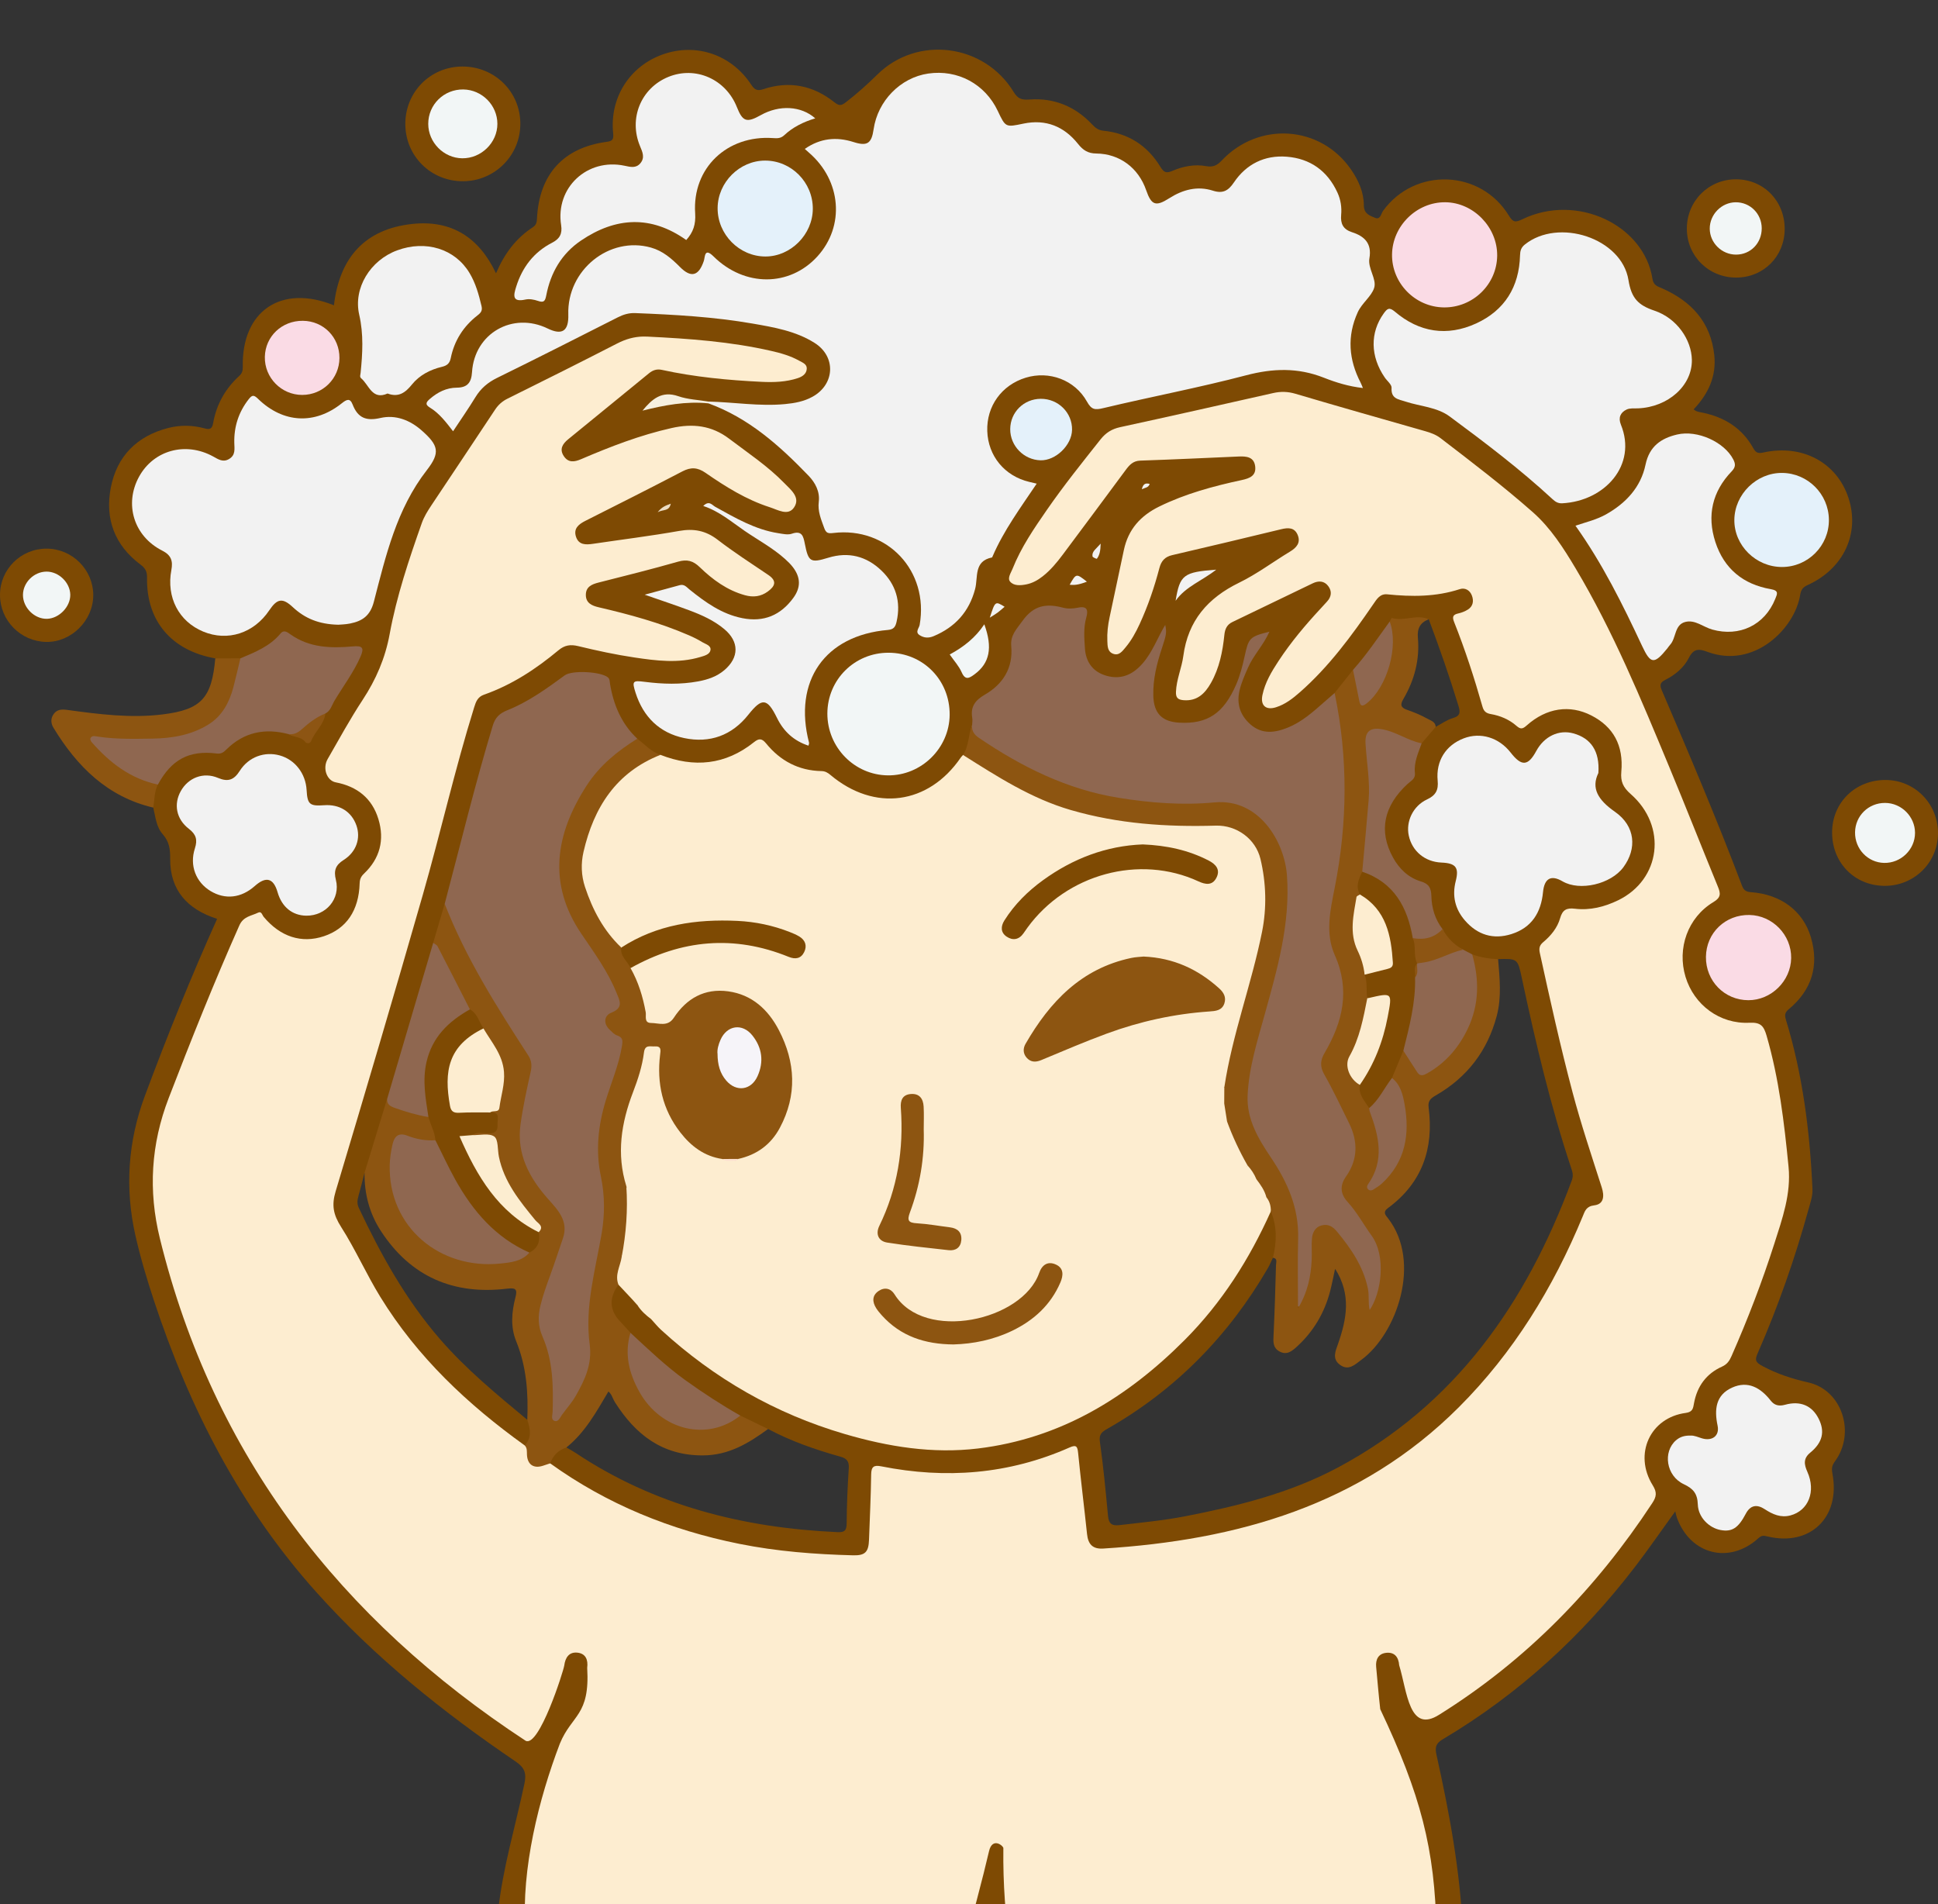 <?xml version="1.0" encoding="UTF-8" standalone="no"?>
<svg
   xmlns:dc="http://purl.org/dc/elements/1.1/"
   xmlns:cc="http://creativecommons.org/ns#"
   xmlns:rdf="http://www.w3.org/1999/02/22-rdf-syntax-ns#"
   xmlns:svg="http://www.w3.org/2000/svg"
   xmlns="http://www.w3.org/2000/svg"
   xmlns:sodipodi="http://sodipodi.sourceforge.net/DTD/sodipodi-0.dtd"
   xmlns:inkscape="http://www.inkscape.org/namespaces/inkscape"
   version="1.1"
   x="0"
   y="0"
   width="844.841"
   height="830"
   viewBox="0 0 844.841 830"
   id="svg2144"
   sodipodi:docname="washinghair-fixremix.svg"
   inkscape:version="0.92.2 5c3e80d, 2017-08-06">
  <rect x="0" y="0" width="844.841" height="830" fill="#333333" stroke="none"/>
  <defs
     id="defs2148" />
  <sodipodi:namedview
     pagecolor="#ffffff"
     bordercolor="#666666"
     borderopacity="1"
     objecttolerance="10"
     gridtolerance="10"
     guidetolerance="10"
     inkscape:pageopacity="0"
     inkscape:pageshadow="2"
     inkscape:window-width="1436"
     inkscape:window-height="856"
     id="namedview2146"
     showgrid="false"
     inkscape:snap-global="false"
     inkscape:zoom="0.44965035"
     inkscape:cx="530"
     inkscape:cy="375"
     inkscape:window-x="4"
     inkscape:window-y="0"
     inkscape:window-maximized="1"
     inkscape:current-layer="Layer_1" />
  <g
     id="Layer_1"
     transform="translate(0,-88.356)">
    <g
       id="g2873">
      <g
         transform="translate(0,110)"
         id="g2792">
        <path
           d="m 685.198,492.909 c -19.812,53.455 -50.704,97.926 -102.306,125.333 -20.726,11.009 -43.32,16.625 -66.21,21.069 -9.482,1.84 -19.091,2.743 -28.675,3.86 -3.486,0.407 -4.678,-0.747 -4.992,-4.101 -1.009,-10.767 -2.026,-21.543 -3.536,-32.246 -0.467,-3.319 0.919,-4.305 3.258,-5.638 29.763,-16.965 52.89,-40.589 70.042,-70.155 0.825,-1.421 1.433,-2.966 2.142,-4.454 3.112,0.577 2.509,3.186 2.394,5.065 -0.589,9.646 0.585,19.333 -0.748,28.956 -0.291,2.099 0.114,4.067 2.125,5.208 2.125,1.206 3.884,0.1 5.414,-1.278 8.075,-7.273 13.027,-16.314 15.189,-26.941 0.478,-2.345 0.133,-5.909 3.186,-6.017 2.358,-0.083 2.902,3.263 3.766,5.395 2.333,5.759 2.487,11.671 1.115,17.665 -0.817,3.574 -1.721,7.124 -2.889,10.606 -0.739,2.206 -1.751,4.596 0.614,6.42 2.529,1.95 4.812,0.512 6.768,-1.103 14.905,-12.305 20.372,-28.34 18.168,-47.192 -0.487,-4.167 -3.008,-7.723 -5.044,-11.359 -2.84,-5.073 -2.806,-6.189 1.487,-9.799 12.116,-10.187 16.584,-23.357 15.247,-38.749 -0.374,-4.298 0.847,-7.149 4.632,-9.544 19.433,-12.292 28.24,-29.865 25.578,-52.912 -0.191,-1.651 -0.52,-3.356 1.15,-4.545 8.471,-0.245 8.531,-0.258 10.357,8.298 5.999,28.118 12.591,56.081 21.708,83.384 0.555,1.664 0.695,3.06 0.06,4.774 m -68.193,-241.78 c -0.496,-5.153 3.512,-2.626 5.839,-2.82 4.664,12.43 9.049,24.954 12.922,37.657 0.807,2.645 1.035,4.426 -2.372,5.406 -2.649,0.762 -5.015,2.508 -7.506,3.817 -2.574,-2.151 -5.75,-3.173 -8.73,-4.525 -2.979,-1.352 -6.106,-2.379 -9.41,-3.64 7.794,-10.92 10.512,-22.854 9.257,-35.895 m -247,367.369 c -0.523,7.96 -0.867,15.941 -0.915,23.916 -0.018,3.127 -0.941,3.954 -3.985,3.818 -41.072,-1.837 -79.738,-11.535 -114.353,-34.654 -1.233,-0.823 -2.561,-1.505 -3.844,-2.253 0.533,-2.834 3.045,-4.214 4.682,-6.206 5.423,-6.595 10.031,-13.675 13.806,-22.158 0.984,2.115 1.747,3.77 2.523,5.419 12.607,26.795 43.389,32.53 62.468,16.303 1.302,-1.107 2.625,-2.018 4.451,-1.41 10.002,5.327 20.644,9.023 31.509,12.058 2.965,0.828 3.856,2.137 3.658,5.167 M 229.87,597.258 c -13.271,-11.013 -26.589,-21.961 -37.958,-35.048 -14.939,-17.198 -25.843,-36.859 -35.492,-57.323 -0.875,-1.856 -0.643,-3.458 -0.129,-5.26 0.952,-3.336 1.762,-6.712 2.632,-10.071 1.311,0.691 0.952,1.982 1.111,3.088 4.755,33.258 32.914,52.533 65.876,45.107 0.44,-0.099 0.921,-0.012 1.627,-0.012 -0.838,3.791 -1.847,7.425 -2.412,11.127 -0.844,5.522 -0.198,10.917 2.008,16.126 3.921,9.261 4.216,19.082 4.133,28.922 -0.009,1.143 0.37,2.787 -1.396,3.344 m 558.407,-16.286 c -7.115,-1.605 -13.501,-3.697 -19.874,-7.096 -3.268,-1.742 -3.437,-2.721 -2.174,-5.608 8.936,-20.426 16.286,-41.424 22.215,-62.913 0.789,-2.859 1.812,-5.693 1.673,-8.774 -1.132,-25.01 -4.239,-49.712 -11.58,-73.738 -0.621,-2.032 -0.469,-3.128 1.288,-4.593 9.955,-8.301 13.27,-18.889 9.607,-31.315 -3.398,-11.527 -13.098,-18.715 -26.093,-19.67 -2.162,-0.158 -3.174,-0.802 -3.946,-2.842 -10.871,-28.764 -22.884,-57.062 -35.026,-85.304 -1.129,-2.626 -0.213,-3.484 1.824,-4.528 4.246,-2.175 7.936,-5.31 10.037,-9.465 2.035,-4.025 4.297,-4.057 7.905,-2.696 20.549,7.755 38.261,-10.147 40.607,-24.669 0.367,-2.275 1.14,-3.412 3.206,-4.345 15.782,-7.13 22.956,-22.546 17.853,-38.07 -5.044,-15.342 -20.14,-23.508 -37.132,-19.728 -2.676,0.596 -3.4,-0.207 -4.509,-2.169 -4.812,-8.518 -12.401,-13.189 -21.797,-15.184 -1.364,-0.29 -2.798,-0.34 -4.045,-1.475 6.422,-6.744 9.978,-14.433 8.995,-23.642 -1.532,-14.36 -9.976,-23.464 -22.754,-29.111 -1.896,-0.838 -3.735,-1.204 -4.185,-4.112 -3.632,-23.46 -32.914,-37.489 -56.686,-26.013 -3.023,1.459 -4.08,1.444 -5.926,-1.576 -12.334,-20.169 -41.011,-21.136 -54.835,-2.077 -0.902,1.244 -1.137,4.056 -3.515,3.046 -2.24,-0.95 -4.844,-1.718 -4.856,-5.399 -0.018,-5.787 -2.366,-11 -5.649,-15.739 -13.254,-19.135 -40.084,-21.026 -56.316,-3.844 -2.041,2.159 -3.751,3.007 -6.795,2.451 -5,-0.913 -10.055,0.063 -14.658,2.051 -2.814,1.216 -3.812,0.644 -5.32,-1.815 -5.642,-9.202 -13.938,-14.577 -24.747,-15.66 -2.225,-0.223 -3.506,-1.196 -4.938,-2.723 -7.377,-7.863 -16.611,-11.678 -27.308,-10.891 -3.481,0.257 -5.113,-0.313 -6.945,-3.313 -12.817,-20.992 -41.996,-24.8 -59.477,-7.514 -4.388,4.339 -8.899,8.337 -13.749,12.09 -2.009,1.555 -3.003,1.439 -4.917,-0.077 -9.257,-7.333 -19.651,-9.461 -30.946,-5.7 -2.733,0.91 -3.842,0.269 -5.394,-2.08 -8.654,-13.094 -24.08,-18.198 -38.513,-13.051 -14.423,5.143 -23.21,18.903 -21.581,34.412 0.299,2.847 -0.476,3.358 -2.905,3.689 -18.849,2.566 -29.393,14.21 -30.307,33.476 -0.078,1.657 -0.365,2.807 -1.798,3.74 C 224.9,82.22 219.84,88.989 216.226,97.506 208.8,81.726 196.698,74.215 179.919,75.958 c -20.978,2.179 -31.961,14.892 -34.346,35.486 -23.061,-9.301 -40.265,2.477 -39.742,26.87 0.036,1.639 -0.298,2.783 -1.535,3.91 -6.104,5.561 -9.958,12.466 -11.383,20.575 -0.457,2.602 -1.506,2.894 -3.675,2.301 -5.244,-1.435 -10.631,-1.527 -15.819,-0.205 -13.68,3.488 -22.497,12.297 -25.138,26.12 -2.58,13.502 1.683,25.032 12.943,33.431 2.071,1.545 2.923,2.967 2.874,5.675 -0.347,18.948 10.661,31.853 29.75,35.231 3.105,2.271 6.571,1.376 9.967,1.121 6.508,-1.745 12.551,-4.346 17.425,-9.174 1.58,-1.565 3.331,-2.159 5.365,-0.85 7.644,4.916 16.147,5.591 24.911,5.156 5.215,-0.258 5.697,0.449 3.156,5.146 -4.106,7.592 -9.042,14.694 -13.372,22.16 -0.395,0.728 -0.623,1.529 -1.004,2.257 -4.886,9.327 -4.889,9.325 -14.822,6.018 -9.635,-2.88 -18.31,-0.996 -26.006,5.382 -1.975,1.636 -3.875,2.771 -6.651,2.637 -11.307,-0.547 -19.924,3.831 -24.982,14.305 -1.252,3.549 -2.695,7.072 -1.024,10.892 0.99,4.016 1.272,8.385 4.136,11.61 2.816,3.17 3.275,6.458 3.24,10.67 -0.115,13.743 7.539,22.085 20.463,26.217 -11.446,25.442 -21.81,51.16 -31.491,77.145 -7.384,19.817 -8.785,40.215 -4.133,60.832 2.154,9.544 4.974,18.97 8.038,28.27 15.451,46.903 37.614,90.15 70.773,127.174 25.582,28.563 55.276,52.408 86.913,73.866 3.979,2.698 4.819,5.18 3.881,9.63 -3.875,18.394 -9.507,36.961 -11.477,55.658 -2.684,25.472 3.633,50.416 9.153,75.219 2.34,10.515 5.551,20.863 6.53,31.663 h 11 c 1.029,-2.129 0.319,-4.252 -0.047,-6.366 -1.478,-8.543 -3.734,-16.917 -5.565,-25.384 -4.299,-19.883 -8.339,-39.808 -7.841,-60.3 0.234,-9.663 1.523,-19.241 2.883,-28.808 2.557,-17.987 5.718,-35.862 9.536,-53.624 0.771,-3.588 2.023,-6.366 6.471,-5.894 10.264,1.088 20.58,1.484 30.871,2.219 18.256,1.305 36.52,2.483 54.783,3.686 11.789,0.776 23.582,1.505 35.364,2.347 17.59,1.256 35.174,2.698 52.781,3.535 21.502,1.022 42.876,-2.006 64.293,-3.312 21.582,-1.317 43.167,-2.803 64.731,-4.499 17.916,-1.409 52.76,37.388 70.665,35.812 6.492,-0.572 -9.432,-39.706 -8.011,-33.247 3.579,16.275 6.495,32.667 8.982,49.151 3.232,21.415 3.194,42.766 0.163,64.189 -2.45,17.322 -5.472,34.552 -7.989,51.861 -0.429,2.945 -1.224,5.955 0.93,8.634 h 10 c 0.256,-9.016 2.191,-17.813 3.6,-26.668 3.768,-23.669 8.195,-47.288 7.235,-71.398 -1.035,-26.022 -5.806,-51.538 -11.433,-76.897 -0.684,-3.082 -0.515,-4.957 2.648,-6.834 33.057,-19.616 60.896,-45.121 84.192,-75.618 5.819,-7.617 11.264,-15.52 17.231,-23.776 0.342,1.34 0.468,2.104 0.731,2.819 5.898,16.085 22.901,20.376 35.535,8.863 1.385,-1.261 2.296,-1.143 3.881,-0.758 18.617,4.528 31.946,-8.307 28.379,-27.274 -0.373,-1.981 -0.394,-3.452 1.027,-5.363 9.176,-12.343 3.298,-31.123 -11.586,-34.48"
           id="path1995"
           inkscape:connector-curvature="0"
           style="fill:#7e4a03"
           sodipodi:nodetypes="cccccccccccccccccccccccccccccccccccccccccccccccccccccccccccccccccccccscccccccccccccccccccccccccccccccccccccccccccccccccccccccccccccccccccccccccccccccccccccccccccccccccccccccccccc" />
        <path
           d="m 68.837,320.356 c -1.641,3.154 -1.446,6.679 -2.026,10.047 -19.995,-4.708 -33.205,-17.904 -43.479,-34.766 -1.244,-2.041 -1.293,-4.158 0.107,-6.083 1.439,-1.979 3.508,-2.063 5.82,-1.747 13.84,1.893 27.732,3.695 41.703,1.959 16.832,-2.091 21.339,-7.121 22.887,-24.414 3.648,-0.004 7.296,-0.009 10.945,-0.013 2.499,13.717 -8.1,29.868 -22.372,33.956 -11.544,3.307 -23.342,2.605 -35.121,2.014 -1.6,-0.08 -3.199,-1.009 -5.262,0.289 5.203,6.741 11.612,11.637 19.329,14.944 2.568,1.101 5.436,1.653 7.469,3.814"
           id="path1999"
           inkscape:connector-curvature="0"
           style="fill:#8d5511" />
        <path
           d="m 176.695,32.521 c -0.073,-14.02 10.891,-25.125 24.848,-25.165 14.038,-0.041 25.196,10.892 25.294,24.783 0.099,13.87 -11.036,25.134 -24.928,25.218 -13.989,0.087 -25.141,-10.899 -25.214,-24.836"
           id="path2001"
           inkscape:connector-curvature="0"
           style="fill:#7e4a03" />
        <path
           d="m 798.676,341.018 c 0.123,-12.959 10.247,-22.754 23.423,-22.661 12.8,0.089 22.914,10.533 22.739,23.48 -0.172,12.798 -10.663,22.884 -23.577,22.668 -13.033,-0.218 -22.71,-10.281 -22.585,-23.487"
           id="path2003"
           inkscape:connector-curvature="0"
           style="fill:#7e4a03" />
        <path
           d="m 778.005,78.229 c -0.047,11.927 -9.23,21.106 -21.136,21.127 -12.048,0.021 -21.559,-9.44 -21.516,-21.404 0.042,-12.04 9.564,-21.514 21.541,-21.435 12.016,0.08 21.159,9.484 21.111,21.712"
           id="path2005"
           inkscape:connector-curvature="0"
           style="fill:#7e4a03" />
        <path
           d="m 20.405,217.515 c 11.159,0.058 20.309,9.272 20.248,20.39 -0.06,11.009 -9.613,20.458 -20.494,20.272 C 8.979,257.985 -0.031,248.811 0,237.65 0.031,226.452 9.147,217.456 20.405,217.515"
           id="path2007"
           inkscape:connector-curvature="0"
           style="fill:#7e4a03" />
        <path
           d="m 280.463,125.053 c -4.13,0.076 -7.751,1.146 -11.475,3.061 -15.832,8.141 -31.759,16.098 -47.713,24 -2.345,1.162 -4.044,2.682 -5.465,4.832 -9.186,13.892 -18.456,27.729 -27.689,41.59 -1.66,2.493 -3.25,5.01 -4.262,7.879 -5.59,15.847 -10.962,31.798 -13.994,48.334 -1.932,10.541 -5.961,19.84 -11.789,28.713 -5.474,8.335 -10.27,17.118 -15.244,25.775 -2.326,4.048 -0.361,9.405 3.541,10.154 9.289,1.784 15.833,6.911 18.596,16.053 2.74,9.062 0.646,17.148 -6.279,23.727 -1.338,1.271 -1.851,2.449 -1.906,4.26 -0.361,11.858 -5.777,19.762 -15.602,23.037 -9.716,3.24 -18.947,0.259 -26.217,-8.426 -0.667,-0.797 -0.929,-2.592 -2.438,-1.855 -2.957,1.446 -6.42,1.594 -8.184,5.566 -11.007,24.783 -21.052,49.944 -30.797,75.244 -7.736,20.082 -8.976,40.368 -3.846,61.227 23.296,94.735 78.753,166.005 159.432,218.941 5.839,3.111 16.464,-30.185 16.855,-32.828 0.43,-3.356 2.045,-5.956 5.703,-5.576 3.674,0.382 4.743,3.15 4.289,6.619 1.26,20.982 -6.693,20.318 -11.92,33.051 -9.153,24.009 -16.833,54.375 -15.038,81.355 0.126,1.89 1.828,23.464 2.974,37.22 0.496,5.954 10.837,50.113 11.84,61.351 l 374.122,1.967 c 0.01,-0.841 3.428,-39.499 3.847,-44.756 1.407,-17.651 4.426,-52.761 4.382,-55.401 -0.597,-35.818 -6.957,-59.771 -24.488,-96.764 -0.699,-6.119 -1.201,-12.262 -1.777,-18.395 -0.309,-3.297 0.984,-5.8 4.346,-6.166 3.617,-0.394 5.413,1.786 5.686,5.402 3.534,11.657 4.292,29.931 17.471,21.551 37.941,-23.698 68.376,-54.939 92.854,-92.215 1.862,-2.837 2.132,-4.674 0.197,-7.783 -8.44,-13.568 -1.115,-29.501 14.424,-31.539 3.137,-0.412 3.2,-2.185 3.584,-4.252 1.372,-7.397 5.372,-12.868 12.234,-15.945 2.241,-1.005 3.244,-2.593 4.131,-4.607 7.037,-15.987 13.306,-32.271 18.623,-48.902 3.486,-10.904 7.381,-21.738 6.219,-33.59 -1.884,-19.232 -4.141,-38.36 -9.539,-57.023 -1.249,-4.316 -2.523,-6.007 -7.492,-5.76 -12.978,0.644 -24.173,-7.797 -27.873,-19.992 -3.778,-12.451 0.992,-25.911 12.143,-32.602 3.36,-2.016 3.184,-3.74 1.967,-6.707 -7.131,-17.381 -14.003,-34.869 -21.217,-52.215 -12.262,-29.486 -24.401,-59.042 -40.824,-86.566 -5.298,-8.879 -10.865,-17.624 -18.707,-24.535 -12.877,-11.349 -26.526,-21.75 -40.137,-32.193 -2.042,-1.567 -4.32,-2.377 -6.734,-3.066 -18.862,-5.384 -37.738,-10.731 -56.545,-16.301 -3.336,-0.988 -6.407,-1.057 -9.719,-0.309 -22.224,5.021 -44.449,10.035 -66.715,14.869 -3.644,0.791 -6.249,2.449 -8.541,5.34 -7.968,10.052 -15.998,20.056 -23.305,30.605 -5.684,8.206 -11.336,16.456 -15.055,25.807 -0.711,1.786 -2.334,4.062 -1.061,5.562 1.659,1.954 4.561,1.712 7.057,1.221 2.653,-0.521 4.968,-1.805 7.104,-3.479 3.448,-2.701 6.209,-6.024 8.801,-9.496 9.168,-12.275 18.325,-24.558 27.426,-36.883 1.639,-2.22 3.229,-3.988 6.359,-4.096 14.31,-0.491 28.615,-1.154 42.92,-1.793 3.409,-0.153 6.69,0.184 7.178,4.324 0.473,4.014 -2.294,5.172 -5.818,5.93 -12.362,2.66 -24.52,5.926 -35.994,11.543 -8.226,4.028 -13.529,10.005 -15.434,18.959 -2.076,9.759 -4.113,19.525 -6.219,29.277 -0.744,3.441 -1.143,6.905 -0.986,10.414 0.096,2.149 0.023,4.581 2.496,5.531 2.576,0.99 4.012,-1.08 5.375,-2.693 2.594,-3.068 4.516,-6.581 6.195,-10.221 3.631,-7.876 6.425,-16.061 8.621,-24.434 0.81,-3.091 2.385,-4.891 5.531,-5.625 15.869,-3.702 31.729,-7.454 47.562,-11.303 3.075,-0.748 5.81,-0.797 7.174,2.449 1.433,3.411 -0.454,5.569 -3.348,7.318 -7.407,4.478 -14.408,9.757 -22.148,13.531 -13.679,6.671 -22.286,16.547 -24.342,31.957 -0.698,5.228 -2.988,10.198 -3.205,15.598 -0.101,2.528 0.766,3.475 3.352,3.674 5.939,0.458 9.304,-2.943 11.889,-7.5 3.681,-6.489 5.112,-13.683 5.863,-20.992 0.267,-2.6 1.161,-4.456 3.479,-5.576 11.682,-5.641 23.367,-11.276 35.061,-16.893 2.517,-1.209 4.996,-1.105 6.744,1.225 1.704,2.271 1.406,4.665 -0.57,6.781 -0.908,0.972 -1.787,1.971 -2.693,2.945 -6.7,7.21 -13.03,14.725 -18.438,22.965 -3.016,4.597 -5.853,9.328 -6.988,14.809 -0.942,4.546 1.496,6.713 5.918,5.316 4.06,-1.282 7.345,-3.855 10.48,-6.615 12.614,-11.101 22.464,-24.52 31.896,-38.273 1.546,-2.253 2.955,-4.665 6.127,-4.34 10.678,1.097 21.236,1.127 31.609,-2.264 2.298,-0.751 4.379,0.466 5.254,2.719 0.902,2.325 0.623,4.706 -1.721,6.18 -1.245,0.783 -2.699,1.363 -4.137,1.68 -2.329,0.513 -2.791,1.419 -1.871,3.73 4.803,12.056 8.804,24.39 12.357,36.869 0.558,1.96 1.443,2.902 3.652,3.279 4.122,0.705 8.034,2.365 11.209,5.16 1.806,1.591 2.721,1.327 4.443,-0.209 8.62,-7.683 18.74,-9.15 28.121,-4.369 9.627,4.907 14.159,13.062 13.111,24.586 -0.382,4.205 0.775,6.793 4.064,9.672 16.062,14.059 13.178,37.289 -5.479,46.342 -5.936,2.88 -12.245,4.457 -18.846,3.662 -3.59,-0.433 -5.375,0.474 -6.404,4.104 -1.198,4.226 -4.02,7.664 -7.387,10.479 -1.649,1.378 -1.91,2.686 -1.459,4.748 4.438,20.303 8.923,40.59 14.25,60.688 3.71,13.994 8.322,27.698 12.729,41.469 1.193,3.729 0.974,7.296 -3.227,7.807 -3.571,0.434 -4.104,2.488 -5.082,4.855 -12.85,31.084 -30.147,59.341 -54.029,83.201 -42.777,42.738 -96.609,57.923 -154.986,61.562 -4.702,0.293 -6.595,-1.964 -7.055,-6.354 -1.234,-11.756 -2.714,-23.485 -3.877,-35.248 -0.285,-2.883 -0.74,-3.784 -3.76,-2.447 -26.447,11.707 -53.904,13.815 -82.086,8.205 -3.297,-0.656 -4.342,0.207 -4.387,3.617 -0.124,9.484 -0.593,18.962 -0.934,28.443 -0.191,5.326 -1.71,6.865 -6.953,6.73 -16.66,-0.429 -33.238,-1.708 -49.611,-5.002 -29.894,-6.013 -57.585,-17.199 -82.426,-35.082 -0.546,-0.406 -1.213,-0.711 -1.824,-0.471 -4.352,1.711 -6.471,-0.081 -7.094,-4.383 -0.196,-1.357 -0.761,-2.497 -2.191,-2.971 -24.832,-17.831 -46.785,-38.455 -62.938,-64.732 -6.105,-9.93 -10.834,-20.681 -17.061,-30.443 -3.494,-5.477 -4.215,-9.572 -2.408,-15.598 12.889,-42.985 25.607,-86.024 37.971,-129.164 7.785,-27.165 13.988,-54.772 22.4,-81.773 0.772,-2.481 1.514,-4.567 4.328,-5.555 12.093,-4.243 22.64,-11.186 32.406,-19.326 2.74,-2.284 5.242,-2.649 8.676,-1.816 8.074,1.957 16.229,3.719 24.443,4.938 9.538,1.415 19.184,2.676 28.732,-0.195 1.752,-0.527 4.024,-1.079 4.41,-2.883 0.465,-2.169 -2.06,-2.682 -3.521,-3.584 -1.833,-1.131 -3.781,-2.107 -5.758,-2.967 -12.706,-5.525 -26.016,-9.127 -39.469,-12.26 -2.918,-0.68 -5.56,-1.838 -5.559,-5.379 0.002,-3.507 2.514,-4.621 5.506,-5.379 11.605,-2.94 23.227,-5.837 34.736,-9.123 3.9,-1.114 6.539,-0.373 9.383,2.381 5.656,5.476 11.946,10.094 19.729,12.252 3.601,0.999 6.921,0.617 9.965,-1.609 3.14,-2.297 4.146,-4.572 0.234,-7.215 -7.445,-5.029 -15.015,-9.911 -22.129,-15.379 -5.185,-3.985 -10.394,-4.942 -16.748,-3.816 -12.448,2.205 -25.011,3.75 -37.523,5.607 -3.158,0.469 -6.276,0.565 -7.455,-3.105 -1.156,-3.599 1.204,-5.44 4.139,-6.92 14.11,-7.114 28.231,-14.209 42.234,-21.531 3.716,-1.943 6.627,-1.788 10.092,0.613 8.758,6.071 17.814,11.73 28.059,15.016 3.471,1.113 7.949,3.94 10.551,0.068 2.929,-4.358 -1.446,-7.707 -4.229,-10.574 -7.221,-7.438 -15.87,-13.161 -24.094,-19.396 -7.635,-5.789 -15.899,-6.688 -25.045,-4.637 -13.706,3.073 -26.695,8.098 -39.533,13.602 -2.917,1.25 -5.541,1.575 -7.488,-1.371 -2.006,-3.033 -0.502,-5.35 1.912,-7.322 11.738,-9.592 23.48,-19.181 35.223,-28.766 1.62,-1.322 3.367,-1.982 5.547,-1.506 14.355,3.136 28.93,4.521 43.576,5.229 5.326,0.257 10.683,0.082 15.807,-1.629 1.905,-0.636 3.78,-1.823 3.863,-4.129 0.071,-1.983 -1.86,-2.639 -3.25,-3.422 -3.8,-2.139 -7.981,-3.324 -12.195,-4.289 -17.765,-4.07 -35.841,-5.36 -53.99,-6.248 -0.613,-0.03 -1.213,-0.04 -1.803,-0.029 z"
           id="path2009"
           style="fill:#fdedd0;fill-opacity:1"
           inkscape:connector-curvature="0"
           sodipodi:nodetypes="ccccccccccccccccccccccccssccssccccccccccccccccccccccccccccccccccccccccccccccccccccccccccccccccccccccccccccccccccccccccccccccccsccccccccccccccccccccccccccccccccccccccccccccccccccc" />
        <path
           d="m 554.003,506.406 c -9.325,20.828 -21.399,39.858 -37.561,56.061 -25.073,25.138 -54.166,42.955 -90.102,47.299 -19.773,2.388 -39.126,-0.748 -58.129,-6.315 -30.222,-8.854 -56.799,-24.141 -79.997,-45.37 -1.578,-1.445 -2.924,-3.143 -4.378,-4.722 -0.456,-0.695 -0.95,-1.367 -1.368,-2.083 -0.921,-1.578 -1.086,-3.313 0.172,-4.641 1.534,-1.617 3.05,-0.26 4.442,0.576 2.571,1.544 4.47,4.031 7.19,5.336 6.496,3.117 13.812,3.174 20.58,5.354 1.853,0.596 3.945,-0.184 5.828,-0.927 3.4,-1.344 6.838,-2.497 10.426,-3.328 3.432,-0.795 6.443,-2.657 8.58,-5.623 0.878,-1.218 1.806,-2.364 2.993,-3.312 8.198,-6.55 11.101,-19.24 6.505,-28.776 -1.111,-2.305 -1.377,-4.759 -1.957,-7.173 -0.676,-2.814 -2.283,-5.275 -4.469,-7.055 -2.412,-1.965 -3.662,-4.531 -5.286,-7.029 -2.667,-4.101 -7.687,-5.201 -11.883,-7.261 -1.716,-0.843 -4.047,-0.499 -5.026,-2.718 0.101,-0.838 0.562,-1.45 1.208,-1.949 28.704,-8.647 26.888,-50.449 8.032,-65.188 -11.226,-8.774 -25.297,-7.748 -33.785,3.719 -3.282,4.435 -7.215,4.724 -11.827,4.185 -1.601,-0.187 -3.041,-0.906 -3.299,-2.582 -1.217,-7.906 -4.413,-15.232 -6.541,-22.872 6.072,-5.68 13.838,-7.845 21.545,-9.642 15.744,-3.673 31.371,-3.155 46.598,2.906 2.251,0.897 5.147,2.283 6.347,-1.151 1.059,-3.03 -1.509,-4.576 -3.864,-5.508 -11.459,-4.536 -23.289,-6.362 -35.674,-5.532 -13.551,0.906 -26.127,4.742 -38.129,10.845 -1.463,0.299 -2.707,-0.21 -3.522,-1.361 -7.821,-11.049 -16.6,-22.104 -14.933,-36.591 2.194,-19.072 10.554,-34.895 28.124,-44.595 2.22,-1.225 4.539,-1.956 7.076,-1.979 14.618,5.722 28.305,4.436 40.773,-5.53 2.087,-1.668 3.4,-1.756 5.269,0.543 6.183,7.596 14.201,11.875 24.134,12.063 1.651,0.032 2.746,0.698 3.929,1.692 19.202,16.134 42.753,12.963 56.823,-7.608 0.275,-0.403 0.65,-0.736 0.979,-1.1 2.464,-0.702 4.146,0.949 5.855,2.143 23.268,16.25 49.246,24.776 77.363,27.103 8.303,0.686 16.72,0.845 24.965,0.078 14.596,-1.362 23.536,10.69 23.997,21.923 0.477,11.608 0.903,23.197 -2.342,34.717 -4.378,15.545 -8.71,31.119 -12.444,46.847 -0.917,3.863 -0.464,8.043 -2.624,11.614 -2.823,1.675 -6.057,1.438 -9.112,1.64 -17.41,1.151 -31.074,11.074 -36.575,27.489 -3.93,11.731 -2.354,22.452 6.81,31.727 5.439,5.508 12.077,7.065 19.097,6.925 11.881,-0.238 21.92,-5.371 29.848,-14.063 2.335,-2.56 2.826,-6.96 7.817,-5.667 2.287,1.738 3.135,3.814 1.522,6.466"
           id="path2011"
           inkscape:connector-curvature="0"
           style="fill:#fdedd0" />
        <path
           d="m 308.84,153.4 c 11.127,0.263 22.196,2.157 33.373,1.105 4.179,-0.394 8.235,-1.138 11.952,-3.182 9.835,-5.406 10.396,-17.527 0.933,-23.494 -8.202,-5.172 -17.637,-6.795 -26.974,-8.42 -16.927,-2.946 -34.046,-3.897 -51.186,-4.571 -2.78,-0.109 -5.183,0.617 -7.62,1.851 -17.497,8.862 -34.981,17.751 -52.592,26.382 -4.065,1.993 -7.134,4.594 -9.47,8.422 -3.028,4.959 -6.364,9.73 -9.748,14.855 -3.118,-4.013 -6.01,-7.861 -10.166,-10.367 -2.378,-1.435 -1.286,-2.563 0.091,-3.758 3.363,-2.919 7.19,-4.848 11.715,-4.88 4.59,-0.032 6.335,-2.204 6.622,-6.764 1.062,-16.916 17.737,-26.436 32.972,-19.025 6.324,3.076 9.221,1.118 8.997,-6.079 -0.603,-19.384 17.861,-34.304 36.038,-29.198 5.203,1.461 9.016,4.81 12.682,8.502 4.797,4.831 8.133,3.899 10.341,-2.633 0.605,-1.789 0.214,-6.006 4.25,-2.016 13.537,13.388 33.184,13.285 45.267,0.013 12.075,-13.262 10.469,-33.055 -3.669,-45.246 -0.492,-0.425 -0.97,-0.865 -1.819,-1.625 6.799,-4.719 13.805,-5.372 21.296,-2.981 5.897,1.883 7.811,0.641 8.707,-5.573 1.79,-12.413 11.714,-22.541 23.81,-24.299 12.841,-1.866 24.772,4.549 30.317,16.299 3.399,7.204 3.389,7.156 11.195,5.525 9.783,-2.045 17.747,1.231 23.824,8.883 2.161,2.721 4.326,4.109 7.887,4.146 10.256,0.107 18.411,6.27 21.787,16.012 2.279,6.576 4.188,7.227 10.086,3.472 5.882,-3.744 12.247,-5.442 19.021,-3.277 4.305,1.376 6.692,0.03 9.096,-3.54 5.449,-8.091 13.466,-12.035 23.09,-11.271 10.183,0.807 17.731,6.141 22.083,15.633 1.431,3.12 1.917,6.375 1.621,9.733 -0.334,3.792 0.808,6.29 4.76,7.559 5.356,1.72 8.704,4.828 7.553,11.378 -0.779,4.434 3.3,9.063 2.069,12.902 -1.189,3.709 -5.333,6.597 -7.15,10.589 -4.76,10.456 -3.945,20.678 1.262,30.725 0.297,0.574 0.511,1.19 0.985,2.309 -6.185,-0.682 -11.767,-2.421 -17.013,-4.491 -11.328,-4.468 -22.214,-4.127 -33.929,-1.046 -20.565,5.41 -41.512,9.354 -62.208,14.297 -3.683,0.88 -5.161,0.736 -7.149,-2.84 -5.273,-9.485 -16.497,-13.531 -26.682,-10.42 -10.5,3.208 -17.135,12.418 -16.768,23.277 0.367,10.867 7.553,19.574 18.266,22.134 0.933,0.223 1.867,0.442 3.28,0.777 -7.074,10.521 -14.371,20.411 -19.246,31.737 -0.066,0.153 -0.127,0.41 -0.228,0.43 -8.056,1.602 -6.009,8.625 -7.377,13.786 -2.613,9.863 -8.67,16.588 -18.071,20.523 -2.298,0.961 -4.253,0.766 -6.129,-0.437 -2.086,-1.336 -0.217,-3.055 0.031,-4.473 4.104,-23.468 -14.019,-42.892 -37.644,-40.059 -2.25,0.27 -3.161,0.068 -3.959,-2.151 -1.343,-3.74 -2.905,-7.257 -2.379,-11.477 0.547,-4.385 -1.531,-8.306 -4.427,-11.313 -12.637,-13.121 -26.105,-25.183 -43.645,-31.561 -0.348,-0.171 -0.465,-0.344 -0.353,-0.522 0.112,-0.177 0.226,-0.267 0.342,-0.267"
           id="path2013"
           inkscape:connector-curvature="0"
           style="fill:#f2f2f2" />
        <path
           d="m 423.787,294.359 c 0.028,-0.998 0.221,-2.026 0.056,-2.992 -0.837,-4.893 1.178,-7.712 5.519,-10.225 7.872,-4.557 12.338,-11.626 11.473,-21.091 -0.442,-4.843 2.324,-7.425 4.901,-11.037 4.936,-6.921 10.49,-7.667 17.73,-5.747 2.022,0.536 4.387,0.422 6.46,-0.02 4.294,-0.916 4.446,1.388 3.615,4.326 -1.257,4.444 -0.876,8.963 -0.589,13.402 0.357,5.53 3.075,9.861 8.619,11.714 5.299,1.769 10.157,0.799 14.386,-2.961 5.258,-4.676 7.678,-11.162 10.936,-17.113 0.296,-0.541 0.622,-1.067 1.08,-1.848 0.639,3.338 0.522,4.174 -1.404,9.993 -2.252,6.806 -4.009,13.677 -3.795,20.954 0.221,7.507 3.705,11.227 11.282,11.66 12.348,0.704 19.417,-4.104 24.83,-16.627 1.73,-4 2.79,-8.181 3.707,-12.377 1.728,-7.907 2.152,-8.513 10.789,-10.648 -2.56,5.827 -6.98,10.23 -9.398,15.814 -1.387,3.202 -2.819,6.34 -3.618,9.757 -1.386,5.921 0.256,10.876 4.747,14.835 5.073,4.472 10.726,3.67 16.387,1.356 6.11,-2.498 10.951,-6.847 15.814,-11.142 1.488,-1.315 2.995,-2.606 4.493,-3.908 3.66,4.967 3.58,11.026 4.205,16.649 2.494,22.452 2.068,44.856 -2.568,67.078 -1.291,6.191 -2.271,12.435 -2.249,18.814 0.014,4.065 0.462,8.02 2.147,11.701 6.493,14.181 3.785,27.735 -3.192,40.709 -2.588,4.81 -2.939,8.688 -0.16,13.446 3.434,5.883 6.373,12.066 9.241,18.269 3.755,8.125 4.177,16.078 -0.711,23.838 -2.728,4.331 -2.193,8.062 1.157,11.776 3.132,3.472 5.34,7.636 8.053,11.426 7.503,10.48 6.495,21.574 2.425,32.88 -0.488,1.355 -1.055,3.264 -2.777,3.089 -1.817,-0.185 -1.772,-2.195 -1.828,-3.609 -0.453,-11.411 -5.534,-20.74 -12.894,-29.078 -1.667,-1.888 -3.262,-4.13 -6.227,-2.953 -2.769,1.101 -3.144,3.737 -3.125,6.286 0.056,7.365 -0.29,14.674 -2.903,21.659 -0.841,2.247 -1.392,5.956 -4.049,5.529 -2.869,-0.461 -1.794,-4.146 -1.869,-6.478 -0.226,-6.987 -0.145,-13.999 0.071,-20.968 0.429,-13.799 -4.028,-25.807 -11.752,-36.911 -8.201,-11.792 -12.906,-24.366 -8.969,-39.024 1.77,-6.587 3.19,-13.272 4.89,-19.886 2.942,-11.451 6.481,-22.748 9.115,-34.274 2.78,-12.169 2.554,-24.566 0.567,-36.715 -2.511,-15.348 -13.536,-24.212 -28.92,-23.858 -21.458,0.495 -42.56,-1.242 -63.192,-7.569 -10.639,-3.263 -20.028,-8.966 -29.573,-14.381 -3.465,-1.966 -6.741,-4.29 -10.134,-6.404 -2.682,-1.669 -4.071,-3.876 -2.799,-7.116"
           id="path2015"
           inkscape:connector-curvature="0"
           style="fill:#8f6750;fill-opacity:1" />
        <path
           d="m 193.863,372.324 c 6.875,-25.915 13.179,-51.983 20.947,-77.66 1.061,-3.508 2.908,-5.328 6.367,-6.713 9.138,-3.657 17.112,-9.412 25.02,-15.209 3.216,-2.357 15.847,-1.622 18.796,0.887 0.886,0.753 0.762,1.754 0.92,2.716 1.514,9.219 4.963,17.484 11.9,24.017 -0.168,3.165 -3.155,3.554 -5.024,4.948 -17.537,13.075 -27.096,30.416 -27.507,52.352 -0.241,12.841 6.422,23.22 13.471,33.251 4.619,6.571 8.663,13.443 11.662,20.894 1.381,3.429 2.029,6.566 -2.355,8.832 -3.22,1.664 -2.824,4.787 -0.018,6.362 5.357,3.008 4.825,7.194 3.565,11.978 -1.658,6.296 -3.956,12.378 -5.92,18.571 -3.588,11.314 -4.343,22.664 -2.224,34.492 1.792,10.003 1.55,20.312 -0.816,30.295 -3.756,15.845 -5.518,31.743 -3.959,48.053 0.649,6.788 -4.049,12.173 -7.06,17.857 -1.546,2.918 -3.95,5.352 -5.927,8.034 -0.985,1.337 -2.203,2.853 -4.073,2.334 -2.254,-0.624 -1.986,-2.833 -2.087,-4.599 -0.171,-2.994 -0.218,-6.008 -0.033,-8.995 0.484,-7.828 -1.132,-15.319 -4,-22.463 -2.51,-6.252 -2.397,-12.297 -0.45,-18.544 2.43,-7.798 5.467,-15.383 8.052,-23.13 2.013,-6.034 1.816,-11.348 -2.878,-16.165 -2.196,-2.253 -3.987,-4.912 -5.963,-7.385 -7.498,-9.388 -10.268,-20.003 -8.355,-31.855 0.983,-6.088 1.974,-12.186 3.569,-18.14 1.035,-3.861 0.295,-7.039 -1.808,-10.38 -9.85,-15.648 -20.08,-31.089 -27.946,-47.889 -2.513,-5.366 -5.493,-10.612 -5.866,-16.746"
           id="path2017"
           inkscape:connector-curvature="0"
           style="fill:#8f6750;fill-opacity:1" />
        <path
           d="m 193.863,372.324 c 9.191,23.679 22.726,44.966 36.445,66.15 1.439,2.221 1.626,4.447 1.03,7.108 -1.696,7.584 -3.361,15.204 -4.423,22.894 -1.775,12.859 3.741,23.214 12.009,32.515 4.297,4.835 9.022,9.644 6.486,17.118 -1.814,5.348 -3.58,10.715 -5.507,16.022 -1.588,4.371 -3.177,8.722 -4.286,13.255 -1.14,4.664 -1.117,9.037 0.876,13.579 4.594,10.467 4.737,21.617 4.423,32.804 -0.038,1.366 -0.882,3.44 0.885,3.992 1.617,0.504 2.313,-1.444 3.167,-2.631 2.032,-2.824 4.411,-5.444 6.109,-8.452 3.893,-6.896 7.146,-13.638 5.98,-22.388 -2.179,-16.342 2.471,-32.217 5.217,-48.219 1.395,-8.133 1.427,-16.56 -0.313,-24.781 -2.401,-11.346 -1.204,-22.421 2.159,-33.373 2.384,-7.761 5.612,-15.249 6.972,-23.35 0.425,-2.532 0.569,-3.976 -2.16,-4.894 -1.185,-0.398 -2.165,-1.522 -3.132,-2.429 -2.925,-2.741 -2.39,-6.208 0.641,-7.415 5.566,-2.216 3.699,-5.291 2.267,-8.816 -3.781,-9.313 -9.687,-17.363 -15.261,-25.588 -14.73,-21.734 -11.488,-43.335 2.309,-64.66 5.676,-8.774 13.406,-15.008 22.057,-20.403 3.285,2.468 6.031,5.71 10.107,7.043 -19.322,7.617 -29.047,22.886 -33.538,42.247 -1.187,5.115 -1.005,10.361 0.632,15.31 3.294,9.957 8.091,19.11 15.837,26.447 1.868,2.748 3.719,5.503 4.021,8.953 3.416,5.993 5.375,12.467 6.612,19.227 0.308,1.684 -0.81,4.661 2.293,4.686 3.403,0.027 7.277,1.813 9.946,-2.242 5.593,-8.501 13.457,-12.942 23.717,-11.542 10.406,1.42 17.472,7.999 22.11,16.937 7.255,13.984 8.001,28.301 0.429,42.525 -3.902,7.33 -10.055,11.807 -18.164,13.593 -2.091,1.039 -4.322,1.29 -6.615,1.198 -7.405,-0.179 -12.916,-4.235 -17.528,-9.36 -8.887,-9.872 -12.575,-21.663 -11.611,-34.914 0.114,-1.573 0.887,-3.697 -1.426,-4.131 -2.245,-0.421 -2.563,1.762 -2.909,3.306 -1.787,7.97 -4.683,15.598 -7.093,23.374 -2.869,9.254 -3.442,18.576 -0.99,28.017 0.418,1.61 0.635,3.262 0.59,4.943 -0.049,9.958 1.056,19.989 -1.981,29.738 -1.057,4.178 -1.22,8.548 -2.635,12.656 -4.179,5.568 -3.954,11.107 0.601,15.879 1.582,1.658 3.083,3.393 4.621,5.092 0.606,3.294 0.24,6.619 0.321,9.93 0.313,12.702 10.124,26.061 22.211,29.639 7.028,2.081 14.102,2.002 20.737,-1.749 1.456,-0.824 2.93,-1.535 4.605,-1.751 4.041,1.953 8.083,3.907 12.125,5.86 -8.534,6.234 -17.182,11.497 -28.528,11.51 -17.711,0.021 -29.287,-9.131 -38.207,-23.128 -0.446,-0.701 -0.758,-1.484 -1.131,-2.229 -0.369,-0.734 -0.61,-1.549 -1.738,-2.501 -5.233,8.839 -10.175,17.876 -18.326,24.401 -3.498,1.139 -5.813,3.485 -7.063,6.919 -1.061,0.352 -2.119,0.712 -3.182,1.055 -4.033,1.301 -6.72,-0.493 -6.941,-4.771 -0.076,-1.465 0.159,-2.931 -0.985,-4.11 3.262,-3.428 2.381,-7.275 1.133,-11.16 0.458,-11.698 -0.327,-23.165 -4.841,-34.218 -2.529,-6.193 -1.99,-12.769 -0.332,-19.147 0.899,-3.46 0.205,-4.26 -3.5,-3.809 -23.429,2.851 -42.128,-5.141 -55.152,-25.113 -4.983,-7.642 -7.25,-16.242 -7.122,-25.415 l 9.857,-32.222 c 3.69,3.392 8.431,4.356 13.042,5.58 1.912,0.507 3.913,0.712 5.513,2.049 1.935,3.218 3.934,6.422 2.835,10.461 -3.695,2.456 -7.377,0.664 -11.022,-0.123 -5.361,-1.157 -6.004,-0.815 -7.007,4.513 -2.888,15.342 1.319,28.537 13.351,38.37 13.292,10.863 28.327,12.99 44.311,6.019 3.808,-1.978 4.096,-5.61 4.329,-9.262 -0.219,-3.075 -2.472,-4.978 -4.242,-7.076 -7.392,-8.759 -13.404,-18.15 -14.373,-29.962 -0.186,-2.273 -1.362,-3.162 -3.538,-3.249 -2.112,-0.086 -4.354,0.371 -6.221,-1.119 0.295,-2.964 2.722,-2.14 4.452,-2.434 1.856,-0.316 4.069,0.398 5.083,-2.02 0.978,-2.33 0.088,-4.115 -1.627,-5.673 6.45,-9.799 6.349,-19.602 0.104,-29.463 -1.326,-2.095 -2.639,-4.207 -3.799,-6.404 -1.743,-3.135 -3.529,-6.244 -5.83,-9.023 -5.452,-9.533 -10.99,-19.022 -15.301,-29.155 1.674,-5.68 3.349,-11.36 5.023,-17.04"
           id="path2019"
           inkscape:connector-curvature="0"
           style="fill:#8d5511" />
        <path
           d="m 423.787,294.359 c -0.26,2.573 0.787,4.163 3.025,5.681 18.598,12.619 38.348,22.451 60.791,26.078 13.838,2.237 27.853,3.339 41.723,2.017 19.764,-1.881 30.648,17.369 31.694,31.769 1.533,21.1 -4.18,40.751 -9.673,60.609 -3.217,11.633 -6.942,23.228 -7.47,35.422 -0.449,10.385 4.7,18.876 10.185,27.035 7.199,10.708 12.192,21.978 11.841,35.23 -0.257,9.683 -0.051,19.378 -0.051,30.49 4.356,-7.374 5.581,-14.106 5.956,-21.044 0.171,-3.159 -0.168,-6.352 0.128,-9.492 0.242,-2.558 1.441,-4.937 4.208,-5.636 2.823,-0.712 4.796,0.389 6.791,2.81 6.093,7.391 11.344,15.06 13.369,24.677 0.66,3.138 0.042,6.271 0.776,9.389 5.063,-7.308 7.352,-23.456 0.829,-32.446 -3.509,-4.836 -6.334,-10.142 -10.399,-14.607 -3.129,-3.436 -3.642,-7.019 -0.689,-11.208 5.165,-7.323 5.213,-15.225 1.293,-23.167 -3.53,-7.154 -6.934,-14.387 -10.857,-21.323 -1.934,-3.419 -1.662,-6.173 0.166,-9.284 7.942,-13.517 11.252,-27.411 4.47,-42.622 -4.289,-9.617 -1.974,-19.63 -0.046,-29.392 5.595,-28.324 5.874,-56.612 -0.04,-84.913 2.674,-3.359 5.347,-6.718 8.021,-10.079 2.233,2.694 2.124,6.173 3.121,9.281 0.388,1.21 0.03,3.008 1.51,3.417 1.7,0.469 2.631,-1.211 3.478,-2.323 4.398,-5.767 7.541,-12.065 7.582,-19.538 0.021,-3.969 -0.068,-7.939 0.301,-11.9 0.314,-0.541 0.782,-1.593 0.92,-1.55 5.328,1.603 10.83,-1.808 16.104,0.569 -3.736,1.412 -5.096,4.002 -4.739,8.041 0.847,9.572 -1.503,18.52 -6.351,26.749 -1.557,2.644 -0.939,3.793 1.737,4.72 2.982,1.031 5.924,2.228 8.678,3.793 1.517,0.862 3.553,1.275 3.718,3.577 -2.047,2.394 -4.094,4.79 -6.141,7.185 -2.192,1.548 -4.155,0.328 -6.087,-0.581 -3.328,-1.564 -6.727,-2.938 -10.306,-3.767 -5.079,-1.178 -6.772,0.292 -6.328,5.589 1.521,18.148 0.983,36.208 -2.133,54.17 -1.134,3.529 -1.677,7.146 -1.585,10.858 -2.943,8.772 -3.088,17.451 0.719,26.051 1.138,2.572 1.757,5.319 2.168,8.102 0.927,3.582 1.126,7.191 0.384,10.83 -0.352,8.733 -2.497,17.012 -6.798,24.619 -3.013,5.329 0.819,8.661 3.146,12.495 1.131,3.855 3.061,7.351 4.945,10.871 2.517,6.03 4.368,12.162 4.333,18.837 -0.026,5.009 -1.555,9.465 -4.242,14.37 2.587,-0.215 3.657,-1.688 4.85,-2.832 10.208,-9.801 11.368,-27.407 5.593,-39.568 -0.641,-1.352 -1.58,-2.555 -2.021,-4.012 0.703,-4.556 1.403,-9.116 5.295,-12.299 2.361,1.394 3.955,3.565 5.219,5.859 1.923,3.492 4.081,3.611 7.245,1.551 13.256,-8.629 20.966,-26.935 17.803,-42.471 -0.443,-2.174 -1.844,-4.403 -0.163,-6.658 3.654,1.286 7.424,1.936 11.29,2.065 0.674,8.274 1.588,16.544 -0.59,24.758 -4.042,15.245 -12.923,26.793 -26.558,34.637 -2.195,1.263 -3.521,2.313 -3.136,5.27 2.329,17.877 -2.837,32.889 -17.696,43.818 -2.492,1.834 -1.024,3.171 -0.019,4.462 14.852,19.117 3.774,50.461 -11.641,61.745 -2.756,2.016 -5.517,4.93 -9.304,2.141 -3.537,-2.605 -1.918,-6.016 -0.842,-9.096 3.774,-10.803 5.887,-21.511 -1.271,-32.769 -0.815,3.716 -1.386,6.841 -2.194,9.902 -2.479,9.396 -7.242,17.465 -14.435,24.026 -2.101,1.916 -4.355,3.859 -7.533,2.166 -3.09,-1.646 -2.798,-4.422 -2.657,-7.367 0.485,-10.13 0.789,-20.271 1.063,-30.412 0.03,-1.109 0.787,-2.833 -1.339,-3.156 1.661,-6.813 1.878,-13.562 -0.918,-20.172 0.044,-2.272 -0.496,-4.359 -1.942,-6.161 -2.708,-1.729 -3.308,-4.949 -5.166,-7.283 -1.137,-2.308 -2.634,-4.39 -4.111,-6.488 -4.172,-5.979 -6.753,-12.681 -8.94,-19.569 -0.716,-2.617 -1.342,-5.246 -1.425,-7.975 0.102,-2.266 -0.425,-4.658 1.303,-6.598 3.493,-23.094 11.879,-45.005 16.449,-67.81 2.089,-10.423 1.806,-21.281 -0.694,-31.742 -2.082,-8.716 -10.351,-14.794 -19.478,-14.525 -21.419,0.633 -42.536,-0.788 -63.263,-6.815 -17.223,-5.008 -31.994,-14.581 -46.91,-23.976 2.634,-3.972 2.227,-8.861 3.961,-13.105"
           id="path2021"
           inkscape:connector-curvature="0"
           style="fill:#8d5511" />
        <path
           d="m 147.417,250.68 c -8.387,-0.194 -14.509,-2.757 -19.732,-7.633 -4.491,-4.192 -6.828,-3.826 -10.306,1.358 -6.713,10.003 -18.151,13.685 -28.793,9.267 -10.637,-4.417 -16.137,-14.923 -13.882,-26.843 0.742,-3.923 -0.057,-6.466 -3.985,-8.455 -12.422,-6.29 -16.649,-20.292 -10.098,-32.224 6.357,-11.578 20.313,-15.397 32.329,-8.796 2.217,1.218 4.274,2.673 6.931,1.076 2.872,-1.726 2.32,-4.343 2.259,-7.06 -0.157,-7.039 1.89,-13.412 6.297,-19.02 1.493,-1.901 2.24,-1.906 4.07,-0.127 10.929,10.623 24.707,11.351 36.478,1.936 2.166,-1.733 3.611,-2.378 4.736,0.525 2.249,5.807 5.867,7.311 12.101,5.875 6.594,-1.519 12.847,0.882 17.998,5.427 7.387,6.516 8.191,9.668 2.242,17.32 -13.201,16.979 -17.878,37.303 -23.083,57.354 -1.6,6.162 -5.056,8.434 -10.377,9.495 -2.107,0.419 -4.294,0.441 -5.185,0.525"
           id="path2023"
           inkscape:connector-curvature="0"
           style="fill:#f2f2f2" />
        <path
           d="m 737.543,135.183 c 0.21,11.2 -10.3,20.654 -23.513,21.181 -1.649,0.066 -3.491,-0.16 -4.895,0.495 -2.732,1.273 -3.765,3.572 -2.528,6.614 7.167,17.622 -7.011,33.285 -25.525,34.272 -1.928,0.103 -3.068,-0.672 -4.341,-1.847 -14.088,-13.018 -29.357,-24.59 -44.748,-35.978 -5.567,-4.12 -12.795,-4.39 -19.236,-6.495 -3.167,-1.035 -6.438,-1.217 -6.126,-6.005 0.093,-1.42 -1.912,-2.972 -2.945,-4.471 -6.368,-9.242 -6.482,-19.613 -0.476,-27.958 1.513,-2.101 2.388,-2.882 4.869,-0.773 10.634,9.041 22.753,10.92 35.382,5.151 12.448,-5.686 18.808,-15.938 19.175,-29.699 0.052,-1.959 0.444,-3.396 2.078,-4.706 14.65,-11.753 42.248,-2.859 45.194,15.496 1.278,7.956 4.284,10.949 11.332,13.324 9.798,3.302 16.14,12.698 16.303,21.399"
           id="path2025"
           inkscape:connector-curvature="0"
           style="fill:#f2f2f2" />
        <path
           d="m 696.79,315.306 c -3.227,6.637 -0.203,11.725 7.228,16.92 8.992,6.287 9.601,16.129 3.68,24.151 -5.475,7.418 -19.033,10.563 -26.546,6.158 -4.996,-2.929 -7.921,-1.298 -8.497,4.711 -0.855,8.904 -4.932,15.489 -13.774,18.285 -7.978,2.523 -14.852,0.297 -20.249,-5.912 -4.282,-4.926 -5.691,-10.702 -4.025,-17.21 1.523,-5.95 -0.025,-7.79 -6.258,-8.054 -7.167,-0.304 -12.761,-4.938 -14.225,-11.785 -1.298,-6.067 1.822,-12.874 7.962,-15.734 3.846,-1.791 5.028,-4.11 4.64,-8.186 -0.823,-8.636 3.563,-15.454 11.379,-18.448 7.32,-2.804 15.327,-0.367 20.455,6.225 4.731,6.082 7.573,5.906 11.14,-0.69 3.469,-6.414 9.867,-9.452 16.199,-7.693 7.587,2.108 11.545,7.663 10.891,17.262"
           id="path2027"
           inkscape:connector-curvature="0"
           style="fill:#f2f2f2" />
        <path
           d="m 306.569,198.912 c 2.577,-2.575 3.88,-0.378 5.25,0.379 8.74,4.828 17.363,9.915 27.449,11.484 1.956,0.304 4.176,0.837 5.916,0.233 4.424,-1.536 5.03,1.121 5.647,4.277 1.572,8.044 2.473,8.569 10.261,6.184 8.781,-2.69 16.595,-0.658 23.081,5.524 6.339,6.042 8.66,13.609 6.686,22.333 -0.484,2.139 -1.138,3.402 -3.784,3.629 -27.511,2.362 -41.361,22.277 -34.378,49.195 0.07,0.272 -0.112,0.61 -0.247,1.249 -6.385,-2.081 -10.83,-6.193 -13.717,-12.071 -4.287,-8.724 -6.558,-8.922 -12.49,-1.438 -7.183,9.064 -16.795,12.535 -27.967,10.201 -10.793,-2.254 -17.863,-9.259 -21.213,-19.764 -1.628,-5.105 -1.265,-5.428 3.993,-4.756 7.809,1 15.597,1.244 23.378,-0.21 4.146,-0.774 8.062,-2.104 11.328,-4.879 6.499,-5.522 6.505,-12.415 0.019,-17.863 -4.528,-3.803 -9.861,-6.18 -15.32,-8.224 -6.221,-2.329 -12.534,-4.409 -19.415,-6.809 5.386,-1.461 10.331,-2.779 15.261,-4.151 2.007,-0.559 3.034,0.896 4.298,1.912 6.91,5.56 14.037,10.691 23.014,12.47 9.349,1.854 16.691,-1.269 22.225,-8.845 3.296,-4.512 3.224,-8.875 -0.142,-13.316 -0.998,-1.317 -2.203,-2.503 -3.437,-3.61 -5.36,-4.813 -11.707,-8.219 -17.612,-12.256 -5.734,-3.92 -11.022,-8.552 -18.084,-10.878"
           id="path2029"
           inkscape:connector-curvature="0"
           style="fill:#f2f2f2" />
        <path
           d="m 686.794,207.51 c 4.786,-1.595 9.31,-2.659 13.387,-4.965 8.67,-4.902 15.118,-11.851 17.155,-21.618 1.674,-8.027 6.763,-11.513 13.765,-13.161 8.926,-2.099 20.611,3.323 24.484,10.842 1.022,1.984 1.085,3.356 -0.672,5.186 -8.459,8.807 -10.89,19.268 -7.123,30.839 3.789,11.642 12.171,18.472 24.116,20.529 3.711,0.639 2.849,2.105 1.977,4.272 -4.602,11.44 -15.599,16.656 -27.447,13.35 -3.952,-1.103 -7.507,-4.428 -11.79,-3.308 -4.792,1.253 -3.849,6.984 -6.618,9.975 -0.45,0.486 -0.796,1.065 -1.215,1.582 -5.692,7.025 -7.261,6.842 -10.972,-1.096 -8.434,-18.042 -17.26,-35.873 -29.047,-52.427"
           id="path2031"
           inkscape:connector-curvature="0"
           style="fill:#f2f2f2" />
        <path
           d="m 355.394,29.946 c -5.03,1.517 -9.675,3.753 -13.483,7.324 -1.589,1.49 -3.132,1.405 -4.997,1.277 -19.966,-1.366 -35.176,13.055 -33.87,32.786 0.321,4.834 -0.84,8.276 -3.888,11.655 -15.317,-10.869 -30.705,-10.051 -45.905,0.246 -8.419,5.704 -13.2,13.971 -15.106,23.822 -0.501,2.587 -1.045,3.355 -3.655,2.461 -1.692,-0.579 -3.727,-0.965 -5.42,-0.588 -6.067,1.35 -5.14,-2.1 -4.043,-5.608 2.653,-8.476 7.699,-15.085 15.687,-19.174 3.265,-1.671 4.491,-3.878 3.901,-7.635 -2.567,-16.325 11.341,-29.345 27.643,-25.909 2.576,0.544 4.963,1.201 6.886,-1.065 2.073,-2.443 0.953,-4.881 -0.122,-7.444 -5.067,-12.084 0.398,-25.34 12.331,-30.212 11.874,-4.847 25.036,0.958 29.887,13.182 2.517,6.342 4.265,6.926 10.41,3.48 8.149,-4.57 17.622,-4.035 23.744,1.402"
           id="path2033"
           inkscape:connector-curvature="0"
           style="fill:#f2f2f2" />
        <path
           d="m 133.527,377.512 c -6.104,-0.079 -10.667,-3.8 -12.514,-10.204 -1.788,-6.203 -5.029,-7.09 -9.948,-2.722 -5.919,5.255 -12.913,6.043 -19.301,2.173 -6.351,-3.848 -9.236,-11.087 -6.804,-18.585 1.233,-3.801 0.5,-6.118 -2.632,-8.532 -5.523,-4.256 -6.702,-10.747 -3.513,-16.449 3.277,-5.858 9.889,-8.423 16.241,-5.734 4.382,1.855 6.95,0.891 9.475,-3.094 3.873,-6.114 10.877,-8.525 17.391,-6.72 6.652,1.844 11.33,7.858 11.738,15.094 0.353,6.241 1.316,7.08 7.608,6.624 6.731,-0.487 11.948,2.752 14.088,8.747 1.994,5.587 0.013,11.613 -5.55,15.118 -3.542,2.231 -4.392,4.614 -3.373,8.71 2.053,8.249 -4.362,15.684 -12.906,15.574"
           id="path2035"
           inkscape:connector-curvature="0"
           style="fill:#f2f2f2" />
        <path
           d="m 737.001,604.149 c 1.588,-0.118 3.246,0.7 4.996,1.209 4.456,1.297 7.685,-1.139 6.756,-5.561 -1.485,-7.056 -0.818,-13.313 6.279,-16.547 6.965,-3.173 12.491,0.04 16.913,5.69 1.561,1.994 3.542,2.505 6.198,1.767 6.698,-1.861 11.774,0.37 14.634,6.006 2.856,5.627 1.801,10.414 -3.608,14.848 -3.096,2.536 -2.737,5.113 -1.28,8.372 3.822,8.544 0.479,16.898 -7.344,19.002 -4.248,1.143 -7.808,-0.467 -11.251,-2.714 -3.419,-2.233 -6.267,-1.781 -8.254,2.007 -3.269,6.23 -5.995,7.993 -10.983,7.083 -5.013,-0.915 -9.736,-5.531 -9.922,-11.127 -0.158,-4.706 -1.937,-6.898 -6.13,-8.86 -7.711,-3.605 -9.223,-14.186 -3.299,-19.198 1.756,-1.485 3.756,-2.054 6.295,-1.977"
           id="path2037"
           inkscape:connector-curvature="0"
           style="fill:#f2f2f2" />
        <path
           d="m 68.837,320.356 c -11.915,-2.507 -20.978,-9.492 -28.798,-18.4 -0.389,-0.443 -0.822,-1.288 -0.65,-1.704 0.589,-1.422 2.048,-0.99 3.06,-0.833 7.92,1.228 15.889,1.015 23.848,0.909 8.714,-0.115 17.222,-1.552 24.703,-6.244 5.894,-3.696 9.009,-9.61 10.753,-16.222 1.095,-4.153 2.033,-8.347 3.041,-12.523 6.393,-2.703 12.871,-5.243 17.503,-10.828 1.522,-1.836 3.097,-0.49 4.379,0.414 8.299,5.851 17.68,6.052 27.211,5.2 4.045,-0.362 4.994,0.525 3.292,4.432 -2.989,6.863 -7.536,12.848 -11.355,19.243 -1.156,1.937 -1.687,4.417 -3.976,5.578 -2.948,3.703 -7.27,5.695 -10.84,8.629 -1.418,1.166 -3.37,1.272 -5.17,0.376 -10.254,-2.729 -19.399,-0.954 -27.121,6.653 -1.163,1.146 -2.13,2.048 -4.24,1.784 -12.089,-1.515 -19.751,2.659 -25.64,13.536"
           id="path2039"
           inkscape:connector-curvature="0"
           style="fill:#8f6750;fill-opacity:1" />
        <path
           d="m 168.952,149.894 c -6.742,2.998 -8.035,-3.701 -11.534,-6.654 -0.704,-0.593 -0.303,-1.514 -0.219,-2.343 0.859,-8.469 1.347,-16.839 -0.604,-25.349 -2.661,-11.611 4.817,-23.724 16.509,-28.046 12.524,-4.629 25.216,-0.669 31.536,9.792 2.709,4.485 4.071,9.416 5.271,14.459 0.492,2.066 -0.321,2.973 -1.746,4.081 -6.143,4.776 -10.122,10.992 -11.67,18.63 -0.465,2.291 -1.602,3.257 -3.811,3.785 -5.126,1.225 -9.815,3.631 -13.116,7.727 -2.874,3.566 -5.82,5.71 -10.616,3.918"
           id="path2041"
           inkscape:connector-curvature="0"
           style="fill:#f2f2f2" />
        <path
           d="m 360.678,289.384 c 0.035,-14.767 11.887,-26.533 26.688,-26.495 15.033,0.039 26.747,11.942 26.623,27.054 -0.119,14.561 -12.371,26.566 -26.947,26.404 -14.592,-0.163 -26.399,-12.238 -26.364,-26.963"
           id="path2043"
           inkscape:connector-curvature="0"
           style="fill:#f2f6f6;fill-opacity:1" />
        <path
           d="m 273.04,495.394 c -4.375,-14.04 -2.212,-27.591 2.927,-40.971 2.146,-5.588 4.015,-11.321 4.763,-17.266 0.444,-3.531 2.622,-2.534 4.659,-2.666 3.061,-0.199 2.596,1.782 2.375,3.609 -1.507,12.439 1.03,23.854 8.783,33.855 4.687,6.046 10.504,10.468 18.343,11.616 1.9,0.869 4.101,-0.412 5.947,0.834 5.639,0.772 9.904,5.031 15.437,6.101 0.572,0.111 1.435,0.637 1.514,1.084 1.142,6.498 8.9,9.155 9.87,14.68 1.248,7.103 7.826,13.173 4.367,21.167 -0.479,1.108 -0.031,2.296 0.554,3.35 1.019,1.835 1.53,3.424 -1.449,3.82 -0.45,0.06 -1.107,0.885 -1.144,1.395 -0.66,9 -8.438,12.62 -14.284,16.535 -6.326,4.236 -14.584,8.187 -22.233,6.41 -8.934,-2.075 -19.213,-1.867 -26.212,-9.793 -0.861,-0.974 -2.078,-3.431 -3.894,-1.939 -1.308,1.074 -0.456,3.103 0.191,4.677 0.186,0.451 0.193,0.975 0.282,1.466 -2.276,-1.714 -4.389,-3.588 -5.925,-6.03 1.3,-2.791 -0.533,-4.694 -2.015,-6.641 0.091,1.32 1.444,2.844 -0.246,4.109 -2.011,-2.141 -4.022,-4.282 -6.032,-6.423 -1.713,-4.267 0.78,-8.05 1.384,-12.051 0.514,-1.606 1.13,-3.142 2.813,-0.93 1.41,1.854 2.546,3.905 3.825,5.855 9.208,14.038 22.315,20.654 38.948,19.707 11.445,-0.651 20.844,-5.691 25.131,-16.764 4.86,-12.551 1.593,-24.656 -8.555,-34.65 -5.943,-5.853 -13.218,-10.15 -21.204,-11.709 -12.269,-2.395 -23.807,0.17 -33.114,9.396 -1.049,1.04 -1.985,2.493 -3.679,2.211 -2.3,-0.382 -1.488,-2.647 -2.127,-4.044"
           id="path2045"
           inkscape:connector-curvature="0"
           style="fill:#fdedd0" />
        <path
           d="m 629.47,112.359 c -12.556,-0.114 -22.826,-10.605 -22.631,-23.12 0.195,-12.469 10.785,-22.833 23.216,-22.72 12.285,0.111 22.747,10.886 22.616,23.292 -0.132,12.522 -10.567,22.662 -23.201,22.548"
           id="path2047"
           inkscape:connector-curvature="0"
           style="fill:#fadbe5" />
        <path
           d="m 333.53,48.359 c 11.462,-0.008 20.867,9.506 20.803,21.043 -0.062,11.164 -9.622,20.771 -20.662,20.765 C 322.275,90.16 312.762,80.518 312.836,69.053 312.91,57.836 322.38,48.367 333.53,48.359"
           id="path2049"
           inkscape:connector-curvature="0"
           style="fill:#e4f1fa" />
        <path
           d="m 776.811,225.515 c -11.364,-0.006 -20.846,-9.384 -20.752,-20.523 0.094,-11.189 9.688,-20.606 20.869,-20.484 11.151,0.122 20.218,9.183 20.352,20.339 0.137,11.352 -9.095,20.674 -20.469,20.668"
           id="path2051"
           inkscape:connector-curvature="0"
           style="fill:#e4f1fa" />
        <path
           d="m 593.848,358.345 c 0.931,-10.345 1.915,-20.685 2.779,-31.036 0.69,-8.289 -0.846,-16.49 -1.343,-24.727 -0.302,-4.996 1.64,-7.154 6.745,-6.406 6.346,0.93 11.508,5.022 17.718,6.198 -1.489,4.21 -3.448,8.335 -2.935,12.971 0.282,2.543 -1.726,3.382 -3.135,4.675 -10.502,9.643 -12.769,20.601 -6.427,32.128 2.716,4.94 6.684,8.787 12.162,10.43 3.494,1.048 4.491,2.863 4.574,6.411 0.12,5.166 1.603,10.133 4.86,14.367 0.62,0.775 0.596,1.817 -0.115,2.2 -4.038,2.174 -8.051,4.777 -12.96,2.479 -1.32,-1.605 -1.471,-3.662 -2.035,-5.545 -2.934,-9.78 -8.151,-17.702 -17.689,-22.216 -0.896,-0.424 -1.738,-0.976 -2.199,-1.929"
           id="path2053"
           inkscape:connector-curvature="0"
           style="fill:#8f6750;fill-opacity:1" />
        <path
           d="m 641.783,394.388 c 3.105,11.007 3.099,21.822 -1.913,32.358 -3.932,8.268 -9.639,14.904 -17.655,19.456 -1.531,0.869 -3.089,1.515 -4.333,-0.364 -2.074,-3.134 -4.076,-6.317 -6.108,-9.479 -1.301,-1.489 -0.765,-3.136 -0.328,-4.721 2.395,-8.673 3.634,-17.531 4.314,-26.479 0.7,-2.026 0.661,-4.214 1.315,-6.253 0.222,-0.494 0.557,-0.898 0.992,-1.218 5.207,-2.173 10.84,-3.146 15.947,-5.647 1.199,-0.587 2.594,-0.435 3.824,0.283 z"
           id="path2055"
           inkscape:connector-curvature="0"
           style="fill:#8f6750;fill-opacity:1" />
        <path
           d="m 743.677,395.479 c 0.111,-10.461 8.465,-18.495 19.002,-18.275 10.073,0.21 18.298,8.725 18.151,18.79 -0.146,9.986 -8.688,18.383 -18.676,18.36 -10.399,-0.023 -18.588,-8.39 -18.477,-18.875"
           id="path2057"
           inkscape:connector-curvature="0"
           style="fill:#fadbe5" />
        <path
           d="m 188.84,389.364 c 0.648,0.49 1.566,0.839 1.904,1.49 4.745,9.144 9.412,18.33 14.098,27.505 -0.623,2.562 -2.921,3.497 -4.791,4.76 -11.503,7.771 -14.447,19.043 -13.42,32.068 0.264,3.345 2.1,6.709 0.133,10.093 -4.988,-0.813 -9.799,-2.26 -14.557,-3.941 -1.989,-0.702 -3.65,-1.495 -3.427,-4.004 6.686,-22.657 13.373,-45.314 20.06,-67.971"
           id="path2059"
           inkscape:connector-curvature="0"
           style="fill:#8f6750;fill-opacity:1" />
        <path
           d="m 322.713,595.413 c -14.139,11.366 -34.529,6.596 -44.002,-10.361 -4.499,-8.055 -6.619,-16.53 -3.872,-25.708 7.784,7.194 15.422,14.538 24.073,20.748 7.682,5.514 15.579,10.662 23.801,15.321"
           id="path2061"
           inkscape:connector-curvature="0"
           style="fill:#8f6750;fill-opacity:1" />
        <path
           d="m 132.023,118.197 c 9.021,0.08 16.022,7.213 15.953,16.253 -0.069,8.944 -7.261,16.056 -16.241,16.06 -9.08,0.004 -16.473,-7.536 -16.279,-16.599 0.192,-8.935 7.425,-15.795 16.567,-15.714"
           id="path2063"
           inkscape:connector-curvature="0"
           style="fill:#fadbe5" />
        <path
           d="m 440.391,165.426 c 0.032,-7.374 5.913,-13.202 13.349,-13.229 7.621,-0.027 13.757,6.089 13.603,13.559 -0.138,6.681 -7.152,13.441 -13.751,13.251 -7.308,-0.211 -13.233,-6.306 -13.201,-13.581"
           id="path2065"
           inkscape:connector-curvature="0"
           style="fill:#e4f1fa" />
        <path
           d="m 605.82,249.29 c 4.017,10.743 -1.035,28.509 -9.997,35.639 -1.957,1.557 -2.802,1.269 -3.267,-1.063 -0.898,-4.506 -1.817,-9.009 -2.728,-13.513 5.913,-6.579 10.798,-13.938 15.992,-21.063"
           id="path2067"
           inkscape:connector-curvature="0"
           style="fill:#8f6750;fill-opacity:1" />
        <path
           d="m 414.01,263.656 c 6.098,-3.294 11.256,-7.362 15.086,-13.163 3.731,10.272 2.328,16.958 -4.312,21.842 -2.251,1.655 -3.973,2.698 -5.573,-0.948 -1.176,-2.681 -3.284,-4.953 -5.201,-7.731"
           id="path2069"
           inkscape:connector-curvature="0"
           style="fill:#f2f6f6;fill-opacity:1" />
        <path
           d="m 637.838,392.324 c -5.898,1.289 -11.114,4.673 -17.138,5.575 -0.963,0.145 -1.926,0.288 -2.889,0.432 -3.557,-3.166 -2.797,-7.091 -1.937,-11.033 4.982,0.852 9.419,-0.09 12.971,-3.942 2.127,3.863 5.095,6.882 8.993,8.968"
           id="path2071"
           inkscape:connector-curvature="0"
           style="fill:#8d5513" />
        <path
           d="m 308.84,153.4 c 0.018,0.263 0.021,0.526 0.011,0.789 -9.788,-1.015 -19.293,0.789 -28.766,3.174 4.125,-5.024 8.378,-8.798 15.584,-6.304 4.162,1.441 8.766,1.603 13.171,2.341"
           id="path2073"
           inkscape:connector-curvature="0"
           style="fill:#f6f0e0" />
        <path
           d="m 512.487,240.24 c 1.844,-11.31 3.447,-12.502 17.688,-13.562 -5.916,4.761 -13.253,7.263 -17.688,13.562"
           id="path2075"
           inkscape:connector-curvature="0"
           style="fill:#f2f2f2;fill-opacity:1" />
        <path
           d="m 125.837,298.383 c 2.293,0.251 4.023,-0.6 5.767,-2.172 3.056,-2.753 6.332,-5.302 10.244,-6.834 -0.56,4.786 -4.587,7.79 -6.216,12.043 -0.411,1.07 -1.902,1.186 -2.5,0.397 -1.877,-2.481 -5.043,-1.939 -7.295,-3.434"
           id="path2077"
           inkscape:connector-curvature="0"
           style="fill:#8d5513" />
        <path
           d="m 275.65,544.797 c 0.588,-2.406 -2.015,-4.06 -1.589,-6.481 5.416,2.853 6.832,6.215 3.85,9.013 -0.753,-0.845 -1.507,-1.688 -2.261,-2.532"
           id="path2079"
           inkscape:connector-curvature="0"
           style="fill:#fdedd0" />
        <path
           d="m 437.941,242.849 c -1.026,0.868 -1.956,1.74 -2.975,2.494 -1.019,0.755 -2.126,1.391 -3.482,2.265 2.355,-7.279 2.355,-7.279 6.457,-4.759"
           id="path2081"
           inkscape:connector-curvature="0"
           style="fill:#f2f2f2;fill-opacity:1" />
        <path
           d="m 473.813,231.925 c -2.643,0.978 -4.951,1.689 -7.506,1.315 2.847,-4.995 2.847,-4.995 7.506,-1.315"
           id="path2083"
           inkscape:connector-curvature="0"
           style="fill:#f2f2f2;fill-opacity:1" />
        <path
           d="m 479.825,215.32 c -0.094,3.268 -0.498,5.072 -1.665,6.609 -0.078,0.102 -1.841,-0.591 -1.905,-1.044 -0.311,-2.206 1.529,-3.192 3.57,-5.565"
           id="path2085"
           inkscape:connector-curvature="0"
           style="fill:#f2f2f2;fill-opacity:1" />
        <path
           d="m 292.427,197.91 c -0.743,3.488 -3.262,2.382 -5.715,3.72 1.825,-2.357 3.506,-2.904 5.715,-3.72"
           id="path2087"
           inkscape:connector-curvature="0"
           style="fill:#ecddc5" />
        <path
           d="m 497.755,191.606 c 0.608,-2.514 1.739,-2.73 3.423,-2.31 -0.499,1.631 -1.854,1.595 -3.423,2.31"
           id="path2089"
           inkscape:connector-curvature="0"
           style="fill:#f2f2f2;fill-opacity:1" />
        <path
           d="m 201.964,17.353 c 8.151,0.112 14.843,6.853 14.862,14.97 0.019,8.211 -7.049,15.137 -15.339,15.033 -8.077,-0.102 -14.796,-6.919 -14.801,-15.016 -0.006,-8.395 6.833,-15.103 15.278,-14.987"
           id="path2091"
           inkscape:connector-curvature="0"
           style="fill:#f2f6f6;fill-opacity:1" />
        <path
           d="m 808.681,341.184 c 0.085,-7.214 5.869,-12.869 13.118,-12.827 7.106,0.042 13.008,5.95 13.027,13.041 0.019,7.272 -6.154,13.27 -13.49,13.108 -7.117,-0.157 -12.741,-6.077 -12.655,-13.322"
           id="path2093"
           inkscape:connector-curvature="0"
           style="fill:#f2f6f6;fill-opacity:1" />
        <path
           d="m 767.998,77.868 c 0.014,6.464 -4.854,11.465 -11.171,11.478 -6.246,0.013 -11.465,-5.127 -11.489,-11.312 -0.023,-6.215 5.165,-11.481 11.337,-11.506 6.287,-0.025 11.309,5.005 11.323,11.34"
           id="path2095"
           inkscape:connector-curvature="0"
           style="fill:#f2f6f6;fill-opacity:1" />
        <path
           d="m 20.257,227.526 c 5.348,-0.045 10.303,4.767 10.38,10.081 0.076,5.212 -4.821,10.312 -10.077,10.496 -5.475,0.192 -10.591,-4.864 -10.549,-10.425 0.041,-5.425 4.766,-10.106 10.246,-10.152"
           id="path2097"
           inkscape:connector-curvature="0"
           style="fill:#f2f6f6;fill-opacity:1" />
        <path
           d="m 498.544,395.325 c 13.05,0.575 23.658,5.533 32.877,13.82 2.038,1.831 3.205,3.897 2.326,6.594 -1.023,3.139 -3.85,3.343 -6.528,3.526 -15.36,1.052 -30.265,4.329 -44.679,9.623 -9.657,3.548 -19.122,7.626 -28.628,11.577 -2.455,1.02 -4.599,0.944 -6.354,-1.029 -1.602,-1.802 -1.654,-4.044 -0.49,-6.062 10.578,-18.342 24.318,-32.844 46.068,-37.433 1.939,-0.41 3.955,-0.458 5.408,-0.616"
           id="path2099"
           inkscape:connector-curvature="0"
           style="fill:#8d5511" />
        <path
           d="m 533.722,452.332 c -0.014,2.348 -0.028,4.695 -0.042,7.043 -0.969,2.345 -3.017,1.568 -4.748,1.599 -15.756,0.286 -27.31,9.696 -30.6,24.951 -3.241,15.027 8.716,27.166 23.811,24.406 9.47,-1.732 16.238,-7.145 21.718,-14.654 1.002,-1.373 1.377,-3.59 3.846,-3.288 1.83,2.408 3.581,4.861 4.355,7.856 -3.729,0.386 -3.908,4.312 -5.739,5.884 -5.508,4.727 -10.742,10.224 -18.22,12.348 -9.768,2.774 -19.568,4.527 -28.711,-1.192 -14.61,-9.139 -18.092,-27.558 -8.522,-43.878 5.817,-9.921 14.106,-17.17 25.349,-20.171 5.641,-1.506 11.61,-1.718 17.503,-0.904"
           id="path2101"
           inkscape:connector-curvature="0"
           style="fill:#fdedd0" />
        <path
           d="m 498.165,346.444 c 10.373,0.429 19.878,2.45 28.756,7.048 3.2,1.657 5.196,4.035 3.305,7.592 -1.774,3.338 -4.692,2.9 -7.761,1.48 -25.672,-11.882 -57.481,-3.256 -74.564,20.161 -0.588,0.806 -1.145,1.634 -1.716,2.452 -1.987,2.847 -4.687,3.263 -7.362,1.462 -2.652,-1.785 -2.597,-4.479 -0.975,-7.054 4.406,-6.99 10.182,-12.715 16.828,-17.535 13.099,-9.502 27.655,-15 43.489,-15.606"
           id="path2103"
           inkscape:connector-curvature="0"
           style="fill:#7e4a03" />
        <path
           d="m 415.638,564.409 c -12.405,-0.087 -23.002,-3.542 -31.244,-12.707 -0.887,-0.986 -1.757,-2.014 -2.458,-3.133 -1.718,-2.745 -1.798,-5.503 1.06,-7.448 2.589,-1.763 5.319,-1.206 6.957,1.435 13.003,20.971 55.794,11.534 63.061,-9.312 1.241,-3.561 3.798,-5.292 7.363,-3.629 3.449,1.608 3.162,4.794 1.888,7.76 -4.201,9.782 -11.556,16.506 -20.997,21.061 -8.21,3.961 -16.954,5.729 -25.63,5.973"
           id="path2105"
           inkscape:connector-curvature="0"
           style="fill:#8d5511" />
        <path
           d="m 402.683,470.681 c 0.376,12.438 -1.664,24.542 -6.009,36.174 -1.358,3.635 -0.588,4.531 3.079,4.745 4.804,0.28 9.57,1.17 14.357,1.759 3.342,0.412 5.262,2.19 4.951,5.619 -0.292,3.227 -2.462,4.683 -5.567,4.337 -8.924,-0.996 -17.866,-1.911 -26.73,-3.311 -3.895,-0.616 -5.141,-3.789 -3.448,-7.258 7.946,-16.286 10.681,-33.472 9.384,-51.422 -0.228,-3.164 0.607,-5.746 4.278,-6.07 3.83,-0.338 5.468,2.024 5.664,5.446 0.19,3.317 0.041,6.653 0.041,9.981"
           id="path2107"
           inkscape:connector-curvature="0"
           style="fill:#8d5511" />
        <path
           d="m 274.872,400.362 c -1.257,-3.022 -4.667,-5.077 -4.021,-8.954 15.462,-10.042 32.702,-12.471 50.636,-11.624 7.843,0.37 15.495,1.985 22.834,4.867 1.389,0.545 2.782,1.135 4.059,1.894 2.702,1.605 3.539,4.103 2.185,6.843 -1.394,2.825 -3.806,3.269 -6.767,2.068 -23.764,-9.649 -46.722,-7.567 -68.926,4.906"
           id="path2109"
           inkscape:connector-curvature="0"
           style="fill:#7e4a03" />
        <path
           d="m 320.836,484.406 c -1.974,-0.339 -4.134,0.651 -5.947,-0.835 2.309,-0.008 4.617,-0.017 6.926,-0.025 -0.327,0.287 -0.653,0.573 -0.979,0.86"
           id="path2111"
           inkscape:connector-curvature="0"
           style="fill:#fce0d0" />
        <path
           d="m 230.797,524.374 c -3.339,3.844 -8.2,4.305 -12.607,4.767 -26.342,2.765 -48.958,-15.84 -48.297,-42.93 0.072,-2.954 0.54,-5.937 1.174,-8.829 0.754,-3.434 2.406,-5.568 6.571,-3.952 3.868,1.502 7.965,2.262 12.178,1.965 3.868,2.153 4.424,6.477 6.146,9.902 7.596,15.113 17.097,28.414 32.388,36.684 1.013,0.548 1.967,1.254 2.447,2.393"
           id="path2113"
           inkscape:connector-curvature="0"
           style="fill:#8f6750;fill-opacity:1" />
        <path
           d="m 273.04,495.394 c 1.323,3.927 2.19,3.983 5.235,0.647 5.219,-5.719 12.29,-8.45 20.105,-9.8 14.546,-2.514 26.241,3.432 36.032,12.694 14.956,14.148 16.154,40.038 -5.822,50.58 -9.638,4.623 -20.397,4.085 -30.976,-0.062 -11.459,-4.492 -18.787,-12.785 -24.469,-22.975 -1.203,-2.157 -1.409,-0.62 -2.143,-0.156 1.97,-10.224 2.735,-20.528 2.038,-30.928"
           id="path2115"
           inkscape:connector-curvature="0"
           style="fill:#fdedd0" />
        <path
           d="m 230.797,524.374 c -14.771,-6.502 -24.634,-18.044 -32.283,-31.745 -3.134,-5.614 -5.812,-11.482 -8.698,-17.234 -0.275,-3.595 -2.123,-6.715 -3.051,-10.114 -1.198,-7.97 -2.714,-15.843 -0.829,-24.015 2.519,-10.918 9.647,-17.715 18.906,-22.907 3.331,1.798 3.981,5.505 5.911,8.3 -0.823,2.193 -2.783,3.25 -4.57,4.407 -9.532,6.174 -11.219,18.135 -8.643,27.975 0.713,2.723 2.795,2.801 5.036,3.001 3.712,0.331 7.632,-1.082 11.117,1.244 4.617,-0.319 3.044,2.914 3.186,5.339 0.168,2.862 -1.008,3.772 -3.78,3.771 -2.417,-0.001 -5.005,-0.847 -7.274,0.776 -2.76,1.528 -3.246,3.235 -1.673,6.32 6.859,13.448 14.816,25.853 28.478,33.474 1.008,0.562 2.006,1.203 2.199,2.512 0.819,3.945 -0.346,6.992 -4.032,8.896"
           id="path2117"
           inkscape:connector-curvature="0"
           style="fill:#7e4a03" />
        <path
           d="m 213.693,463.286 c -4.492,0.025 -8.993,-0.114 -13.472,0.139 -2.45,0.139 -3.613,-0.574 -4.052,-3.009 -2.712,-15.036 -0.89,-26.252 14.584,-33.757 3.521,6.04 8.339,11.314 8.95,18.923 0.439,5.468 -1.34,10.422 -1.992,15.62 -0.298,2.373 -2.871,0.995 -4.018,2.084"
           id="path2119"
           inkscape:connector-curvature="0"
           style="fill:#fdedd0" />
        <path
           d="m 234.829,515.477 c -17.687,-8.732 -26.894,-24.351 -34.54,-41.862 2.257,-0.181 3.897,-0.312 5.537,-0.444 3.293,0.083 7.396,-0.975 9.628,0.607 1.829,1.296 1.409,5.74 2.027,8.78 2.237,10.993 9.037,19.345 15.898,27.702 1.107,1.349 4.072,2.647 1.45,5.217"
           id="path2121"
           inkscape:connector-curvature="0"
           style="fill:#fcedd0" />
        <path
           d="m 312.799,437.783 c -0.236,-1.812 0.363,-4.065 1.308,-6.192 2.829,-6.363 9.524,-7.342 13.895,-1.853 4.267,5.36 5.061,11.455 2.23,17.747 -2.772,6.161 -9.254,7.019 -13.641,1.908 -2.706,-3.151 -3.767,-6.927 -3.792,-11.61"
           id="path2123"
           inkscape:connector-curvature="0"
           style="fill:#f6f4f9" />
        <path
           d="m 615.874,387.298 c 1.6,3.51 0.135,7.559 1.937,11.033 0,0 0,0.02 0,0.02 -1.227,1.876 0.217,4.164 -0.935,6.052 0.292,10.97 -2.484,21.45 -5.101,31.955 -1.655,3.971 -3.309,7.941 -4.964,11.912 -1.895,5.445 -4.068,10.68 -9.947,13.101 -1.995,-3.109 -4.782,-5.898 -4.064,-10.098 -0.737,-2.444 0.94,-4.119 2.063,-5.845 5.368,-8.247 7.557,-17.596 9.444,-27.022 1.016,-5.077 0.653,-5.268 -4.48,-4.489 -1.304,0.198 -2.62,0.588 -3.77,-0.454 -0.633,-3.384 0.172,-6.933 -1.174,-10.236 1.614,-1.936 3.972,-2.314 6.209,-2.73 3.417,-0.636 4.716,-2.6 4.445,-5.928 -0.715,-8.78 -2.946,-16.885 -9.925,-22.957 -1.099,-0.955 -2.472,-1.714 -2.77,-3.345 -2.018,-3.545 -0.519,-6.735 1.005,-9.922 13.867,4.687 19.717,15.473 22.027,28.953"
           id="path2125"
           inkscape:connector-curvature="0"
           style="fill:#7e4a03" />
        <path
           d="m 534.909,467.205 c 2.433,6.634 5.42,13.01 8.919,19.148 -3.662,8.035 -8.327,15.143 -17.508,17.614 -6.041,1.626 -11.575,0.39 -16.118,-4.049 -4.599,-4.495 -5.612,-10.034 -3.982,-16.083 3.177,-11.791 14.432,-18.919 26.212,-16.69 0.831,0.157 1.649,0.137 2.477,0.06"
           id="path2127"
           inkscape:connector-curvature="0"
           style="fill:#fdedd0" />
        <path
           d="m 534.909,467.205 c -0.322,2.035 -1.283,2.262 -3.161,1.524 -7.607,-2.985 -13.671,0.769 -18.621,5.617 -5.431,5.319 -8.256,12.145 -5.27,19.955 2.092,5.472 6.487,8.464 12.177,8.959 6.73,0.586 12.346,-1.961 16.521,-7.397 2.431,-3.165 4.849,-6.34 7.273,-9.51 1.641,1.788 2.958,3.785 3.878,6.036 -4.908,7.025 -10.007,13.723 -18.341,17.242 -12.622,5.33 -23.484,2.468 -30.231,-8.428 -3.14,-5.07 -3.215,-10.627 -2.004,-16.19 3.983,-18.301 21.213,-27.257 34.725,-24.933 0.551,0.095 1.214,-0.456 1.824,-0.705 0.41,2.61 0.82,5.22 1.23,7.83"
           id="path2129"
           inkscape:connector-curvature="0"
           style="fill:#fdedd0" />
        <path
           d="m 596.865,461.37 c 4.319,-3.604 6.563,-8.784 9.947,-13.1 3.73,2.873 4.74,7.322 5.481,11.398 2.365,13.006 0.453,25.07 -9.864,34.57 -1.084,0.998 -2.369,1.789 -3.618,2.589 -0.707,0.452 -1.571,0.682 -2.307,0.049 -0.759,-0.653 -0.653,-1.541 -0.154,-2.248 7.37,-10.435 4.757,-21.089 0.764,-31.789 -0.17,-0.456 -0.17,-0.978 -0.249,-1.469"
           id="path2131"
           inkscape:connector-curvature="0"
           style="fill:#8f6750;fill-opacity:1" />
        <path
           d="m 592.843,368.267 c 11.474,6.702 13.619,17.892 14.361,29.777 0.108,1.724 -0.879,2.307 -2.28,2.655 -3.349,0.833 -6.694,1.684 -10.04,2.528 -0.389,-3.667 -1.448,-7.167 -3.042,-10.456 -3.755,-7.751 -1.791,-15.583 -0.491,-23.406 0.073,-0.437 0.976,-0.735 1.492,-1.098"
           id="path2133"
           inkscape:connector-curvature="0"
           style="fill:#fdedd0" />
        <path
           d="m 596.058,413.463 c 0.166,-0.012 0.336,-0.002 0.496,-0.039 10.522,-2.436 10.413,-2.457 8.392,8.211 -2.034,10.731 -5.88,20.667 -12.146,29.638 -4.498,-2.456 -6.826,-8.411 -4.578,-12.378 4.487,-7.92 6.101,-16.686 7.836,-25.432"
           id="path2135"
           inkscape:connector-curvature="0"
           style="fill:#fcecd0" />
        <path
           d="m 616.876,404.403 c 0.238,-2.029 -0.847,-4.262 0.935,-6.052 -0.298,2.02 0.745,4.246 -0.935,6.052"
           id="path2137"
           inkscape:connector-curvature="0"
           style="fill:#8d5513" />
        <path
           d="m 303.025,494.356 c 13.152,-0.548 23.027,5.349 28.937,16.642 7.564,14.45 2.272,30.641 -16.721,34.205 -13.507,2.534 -29.857,-6.334 -35.405,-18.995 -6.151,-14.036 1.568,-31.665 20.19,-31.851 1,-0.01 2,-0.001 2.999,-0.001"
           id="path2139"
           inkscape:connector-curvature="0"
           style="fill:#fdedd0" />
        <path
           d="m 302.327,502.356 c 9.188,0 17.737,5.714 20.988,14.028 2.73,6.982 -1.149,15.746 -7.82,19.215 -9.849,5.123 -24.746,-1.631 -28.978,-10.967 -5.139,-11.342 2.641,-22.276 15.81,-22.276"
           id="path2141"
           inkscape:connector-curvature="0"
           style="fill:#fdedd0" />
        <path
           style="fill:#7e4a03;fill-opacity:1;stroke:none;stroke-width:1px;stroke-linecap:butt;stroke-linejoin:miter;stroke-opacity:1"
           d="m 437.396,784.17 c -0.35,30.966 4.379,57.555 11.868,88.546 1.039,11.235 12.733,21.397 26.359,29.157 10.709,6.099 53.97,11.011 55.897,19.045 -16.501,2.142 -20.818,0.952 -37.29,-0.717 -19.687,-1.995 -38.638,-17.379 -42.031,-21.365 -5.24,-8.989 -10.483,-19.095 -13.463,-32.832 -4.585,-11.514 -7.068,-22.703 -9.484,-32.403 0.035,14.589 -11.55,41.727 -17.782,55.466 -2.203,17.027 -59.92,22.97 -58.846,31.849 -11.109,1.518 -18.01,1.694 -26.945,-0.751 2.016,-7.419 58.369,-9.941 75.059,-37.636 9.471,-16.313 25.449,-75.734 30.405,-97.182 1.52,-6.578 6.652,-2.11 6.254,-1.177 z"
           id="path2155"
           inkscape:connector-curvature="0"
           sodipodi:nodetypes="ccscscccccccsc" />
        <path
           style="fill:#eec7b4;fill-opacity:1;stroke:none;stroke-width:1px;stroke-linecap:butt;stroke-linejoin:miter;stroke-opacity:1"
           d="m 277.082,890.711 c -9.317,12.8 16.209,16.098 18.215,8.166 0.94,-9.591 -12.374,-10.95 -18.215,-8.166 z"
           id="path2704"
           inkscape:connector-curvature="0" />
        <path
           style="fill:#eec7b4;fill-opacity:1;stroke:none;stroke-width:1px;stroke-linecap:butt;stroke-linejoin:miter;stroke-opacity:1"
           d="m 568.616,893.224 c -9.835,12.854 19.176,18.763 18.178,6.576 -0.958,-8.452 -12.518,-9.064 -18.178,-6.576 z"
           id="path2712"
           inkscape:connector-curvature="0" />
      </g>
    </g>
    <rect
       style="fill:#ffffff;fill-opacity:1;stroke:none;stroke-width:1.024;stroke-opacity:1"
       id="rect2794"
       width="1273.333"
       height="440"
       x="-204.167"
       y="938.356" />
  </g>
</svg>
